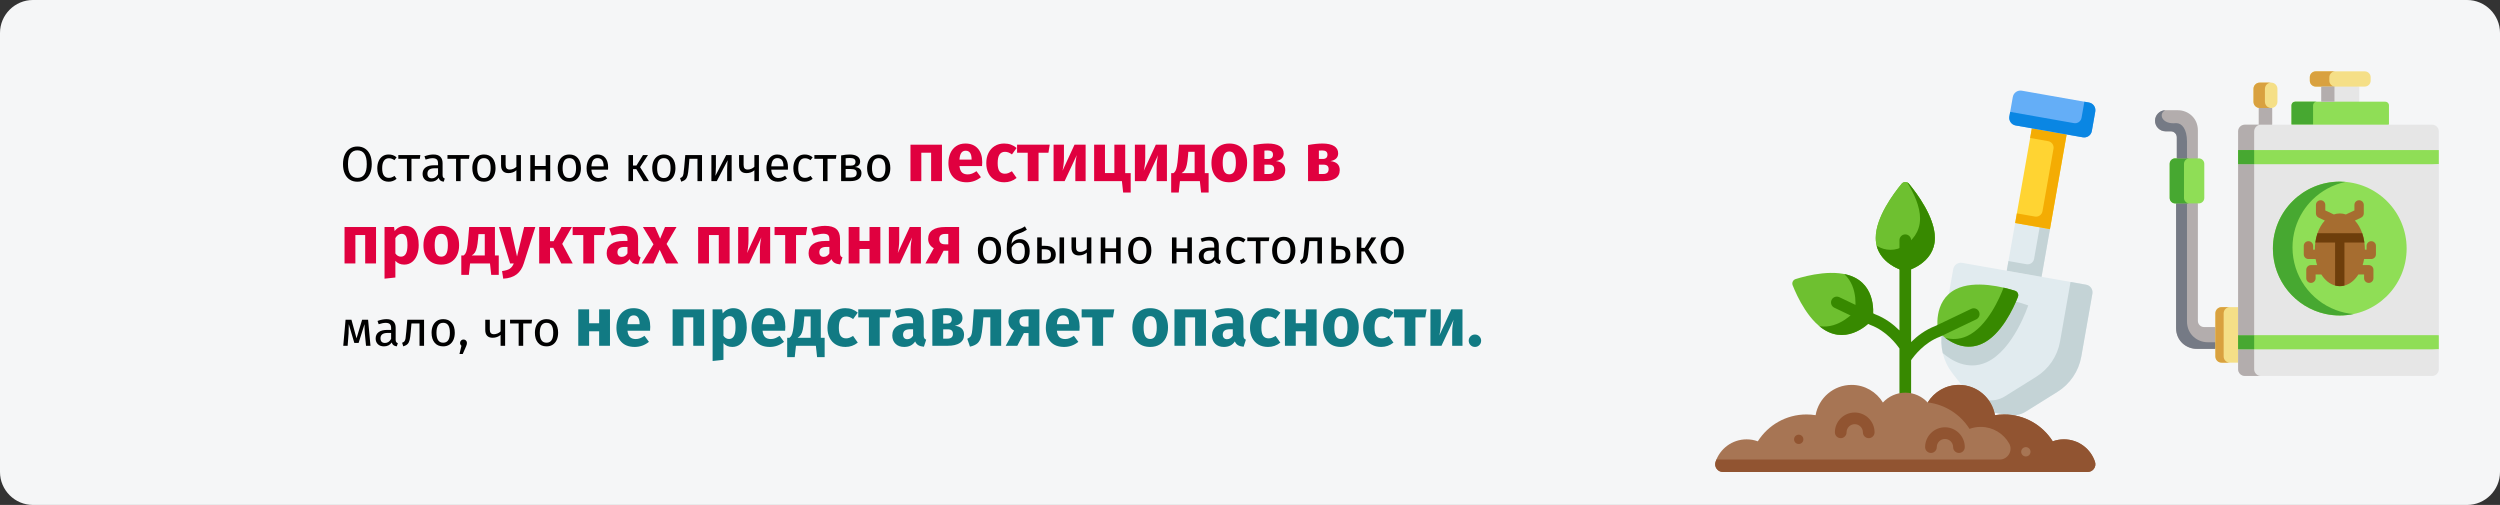 <?xml version="1.0" encoding="UTF-8"?>
<svg xmlns="http://www.w3.org/2000/svg" xmlns:xlink="http://www.w3.org/1999/xlink" width="911px" height="184px" viewBox="0 0 911 184" version="1.1">
  <rect x="0" y="0" width="911" height="184" fill="#333333" stroke="none"/>
  <title>Group 34@2x</title>
  <g id="Page-1" stroke="none" stroke-width="1" fill="none" fill-rule="evenodd">
    <g id="vorlage" transform="translate(0, -13946)">
      <g id="Group-34" transform="translate(0, 13946)">
        <g id="schadstoffe-lebensmittel-gesundheitsrisiken-copy-3" fill-rule="nonzero">
          <path d="M12,0 L899,0 C905.6,0 911,5.4 911,12 L911,172 C911,178.6 905.6,184 899,184 L12,184 C5.4,184 0,178.6 0,172 L0,12 C0,5.4 5.4,0 12,0 Z" id="path-1" fill="#F5F6F7"></path>
          <g id="img" transform="translate(625, 26)">
            <g id="pesticide" transform="translate(160.294, 0)">
              <g id="Group">
                <path d="M7.674,48.118 L7.674,93.521 C7.674,98.311 11.489,101.122 15.188,101.122 L21.991,101.122 L23.809,97.473 L21.991,93.179 L17.868,93.179 C16.631,93.179 15.613,92.167 15.613,90.929 L15.613,48.118 L11.431,44.023 L7.674,48.118 Z" id="Path" fill="#B3ADAD"></path>
                <path d="M7.932,24.03 L7.932,31.715 L11.257,36.551 L15.613,31.715 L15.613,21.521 C15.613,16.886 11.927,14.165 8.344,14.165 L3.841,14.165 C1.727,14.165 0,15.893 0,18.008 C0,20.122 1.727,21.851 3.841,21.851 L5.76,21.851 C6.953,21.851 7.932,22.831 7.932,24.03 Z" id="Path" fill="#B3ADAD"></path>
                <path d="M5.342,33.701 L5.342,46.132 C5.342,47.228 6.231,48.118 7.326,48.118 L15.967,48.118 C17.056,48.118 17.952,47.228 17.952,46.132 L17.952,33.701 C17.952,32.612 17.056,31.715 15.967,31.715 L7.326,31.715 C6.231,31.715 5.342,32.612 5.342,33.701 Z" id="Path" fill="#8FDE56"></path>
                <path d="M7.674,48.118 L7.674,93.521 C7.674,98.311 11.489,101.122 15.188,101.122 L21.991,101.122 L23.196,98.711 L19.157,98.711 C15.458,98.711 11.644,95.894 11.644,91.103 L11.644,48.118 L7.674,48.118 Z" id="Path" fill="#757A85"></path>
                <path d="M5.342,33.701 L5.342,46.132 C5.342,47.228 6.231,48.118 7.326,48.118 L12.533,48.118 C11.592,48.118 10.799,47.454 10.599,46.564 C10.567,46.428 10.554,46.28 10.554,46.132 L10.554,33.701 C10.554,33.592 10.561,33.482 10.581,33.379 C10.735,32.437 11.553,31.715 12.533,31.715 L7.326,31.715 C6.231,31.715 5.342,32.612 5.342,33.701 Z" id="Path" fill="#47A831"></path>
                <path d="M0,18.008 C0,20.122 1.727,21.851 3.841,21.851 L5.76,21.851 C6.953,21.851 7.932,22.831 7.932,24.03 L7.932,31.715 L11.644,31.715 L11.644,25.609 C11.644,20.961 9.769,18.839 7.674,18.871 C2.359,19.433 1.115,15.306 3.808,14.165 C1.707,14.185 0,15.906 0,18.008 Z" id="Path" fill="#757A85"></path>
                <polygon id="Path" fill="#B3ADAD" points="37.779 13.359 37.779 19.433 40.459 21.69 42.701 19.433 42.701 13.359 42.327 13.359 40.427 12.16 38.152 13.359"></polygon>
                <path d="M21.991,88.169 L21.991,103.895 C21.991,105.133 23.003,106.145 24.241,106.145 L30.272,106.145 L34.324,96.132 L30.272,85.919 L24.241,85.919 C23.003,85.919 21.991,86.931 21.991,88.169 L21.991,88.169 Z" id="Path" fill="#F5DF87"></path>
                <path d="M21.991,88.169 L21.991,103.895 C21.991,105.133 23.003,106.145 24.241,106.145 L27.256,106.145 C26.019,106.145 25.007,105.133 25.007,103.895 L25.007,88.169 C25.007,86.931 26.019,85.919 27.256,85.919 L24.241,85.919 C23.003,85.919 21.991,86.931 21.991,88.169 L21.991,88.169 Z" id="Path" fill="#D9A13F"></path>
                <polygon id="Path" fill="#E6E6E6" points="60.569 5.551 60.569 11.051 67.619 13.243 74.41 11.051 74.41 5.551 67.625 3.997"></polygon>
                <path d="M49.738,12.379 L49.738,19.433 L65.344,23.849 L85.248,19.433 L85.248,12.379 C85.248,11.644 84.648,11.051 83.914,11.051 L51.065,11.051 C50.33,11.051 49.738,11.644 49.738,12.379 L49.738,12.379 Z" id="Path" fill="#8FDE56"></path>
                <path d="M49.731,12.379 L49.731,19.433 L57.592,19.433 L57.592,12.379 C57.592,11.644 58.191,11.051 58.92,11.051 L51.065,11.051 C50.33,11.051 49.731,11.644 49.731,12.379 Z" id="Path" fill="#47A831"></path>
                <polygon id="Path" fill="#8FDE56" points="30.272 96.132 30.272 101.29 68.005 104.869 103.412 101.29 103.412 96.132 68.005 92.006"></polygon>
                <path d="M30.272,101.29 L30.272,108.55 C30.272,109.897 31.38,111 32.727,111 L100.957,111 C102.31,111 103.412,109.897 103.412,108.55 L103.412,101.29 L30.272,101.29 Z" id="Path" fill="#E6E6E6"></path>
                <path d="M30.272,21.89 L30.272,28.678 L68.005,31.199 L103.412,28.678 L103.412,21.89 C103.412,20.536 102.31,19.433 100.957,19.433 L32.726,19.433 C31.38,19.433 30.272,20.536 30.272,21.89 Z" id="Path" fill="#E6E6E6"></path>
                <polygon id="Path" fill="#8FDE56" points="30.272 28.678 30.272 33.836 67.979 37.956 103.412 33.836 103.412 28.678"></polygon>
                <polygon id="Path" fill="#E6E6E6" points="30.272 33.836 103.412 33.836 103.412 96.132 30.272 96.132"></polygon>
                <path d="M30.272,21.89 L30.272,28.678 L36.122,28.678 L36.122,21.89 C36.122,20.536 37.224,19.433 38.571,19.433 L32.727,19.433 C31.38,19.433 30.272,20.536 30.272,21.89 Z" id="Path" fill="#B3ADAD"></path>
                <path d="M30.272,101.29 L30.272,108.55 C30.272,109.897 31.38,111 32.727,111 L38.571,111 C37.224,111 36.122,109.897 36.122,108.55 L36.122,101.29 L30.272,101.29 Z" id="Path" fill="#B3ADAD"></path>
                <polygon id="Path" fill="#47A831" points="30.272 96.132 36.122 96.132 36.122 101.29 30.272 101.29"></polygon>
                <polygon id="Path" fill="#B3ADAD" points="30.272 33.836 30.272 96.132 36.122 96.132 36.122 33.836"></polygon>
                <polygon id="Path" fill="#47A831" points="30.272 28.678 30.272 33.836 36.122 33.836 36.122 28.678"></polygon>
                <path d="M50.188,47.241 C45.723,51.657 42.953,57.795 42.953,64.578 C42.953,78.04 53.861,88.956 67.322,88.956 C73.92,88.956 79.913,86.332 84.301,82.064 C88.856,77.634 91.685,71.438 91.685,64.578 C91.685,51.109 80.776,40.194 67.322,40.194 C60.64,40.194 54.59,42.883 50.188,47.241 Z" id="Path" fill="#8FDE56"></path>
                <path d="M50.188,47.241 C45.723,51.657 42.953,57.795 42.953,64.578 C42.953,76.248 51.149,86.003 62.096,88.395 C63.778,88.762 65.524,88.956 67.322,88.956 C69.043,88.956 70.724,88.775 72.342,88.44 C70.074,88.241 67.889,87.738 65.84,86.958 C56.639,83.475 50.092,74.578 50.092,64.146 C50.092,59.324 51.497,54.823 53.913,51.039 C54.893,49.504 56.039,48.086 57.328,46.809 C60.596,43.579 64.771,41.264 69.436,40.29 C68.74,40.226 68.031,40.194 67.322,40.194 C60.64,40.194 54.59,42.883 50.188,47.241 L50.188,47.241 Z" id="Path" fill="#47A831"></path>
                <path d="M56.4,2.154 L56.4,3.398 C56.4,4.577 57.366,5.551 58.552,5.551 L76.427,5.551 C77.612,5.551 78.579,4.577 78.579,3.398 L78.579,2.154 C78.579,0.967 77.612,0 76.427,0 L58.552,0 C57.366,0 56.4,0.967 56.4,2.154 L56.4,2.154 Z" id="Path" fill="#F5DF87"></path>
                <path d="M56.4,2.154 L56.4,3.398 C56.4,4.577 57.366,5.551 58.552,5.551 L65.666,5.551 C65.801,5.551 65.402,5.538 65.28,5.513 C64.28,5.326 63.52,4.449 63.52,3.398 L63.52,2.154 C63.52,0.967 64.487,0 65.666,0 L58.552,0 C57.366,0 56.4,0.967 56.4,2.154 L56.4,2.154 Z" id="Path" fill="#D9A13F"></path>
                <polygon id="Path" fill="#B3ADAD" points="60.569 5.551 65.389 5.551 65.389 11.051 60.569 11.051"></polygon>
                <path d="M35.877,6.377 L35.877,11.083 C35.877,12.335 36.895,13.359 38.152,13.359 L42.328,13.359 C43.578,13.359 44.603,12.334 44.603,11.083 L44.603,6.377 C44.603,5.126 43.578,4.101 42.328,4.101 L38.152,4.101 C36.895,4.101 35.877,5.126 35.877,6.377 Z" id="Path" fill="#F5DF87"></path>
                <path d="M35.877,6.377 L35.877,11.083 C35.877,12.335 36.902,13.359 38.152,13.359 L42.328,13.359 C41.838,13.359 41.393,13.204 41.019,12.947 C40.433,12.534 40.046,11.85 40.046,11.083 L40.046,6.377 C40.046,5.126 41.071,4.101 42.328,4.101 L38.152,4.101 C36.902,4.101 35.877,5.126 35.877,6.377 Z" id="Path" fill="#D9A13F"></path>
              </g>
              <path d="M80.497,63.591 L80.497,66.68 C80.497,67.621 79.734,68.387 78.79,68.387 L76.185,68.387 C76.05,69.154 75.87,69.891 75.651,70.598 L77.882,70.598 C78.825,70.598 79.588,71.361 79.588,72.302 L79.588,75.391 C79.588,76.332 78.825,77.095 77.882,77.095 C76.941,77.095 76.178,76.332 76.178,75.391 L76.178,74.008 L74.107,74.008 C72.802,76.087 71.036,77.54 69.022,78.062 C69.013,78.064 69.004,78.066 68.996,78.069 C68.462,78.205 67.912,78.276 67.348,78.276 C66.765,78.276 66.194,78.201 65.646,78.055 C65.635,78.054 65.627,78.051 65.616,78.047 C63.627,77.512 61.884,76.065 60.592,74.008 L58.518,74.008 L58.518,75.391 C58.518,76.332 57.754,77.095 56.812,77.095 C55.871,77.095 55.108,76.332 55.108,75.391 L55.108,72.302 C55.108,71.361 55.871,70.598 56.812,70.598 L59.051,70.598 C58.83,69.891 58.65,69.154 58.518,68.387 L55.903,68.387 C54.962,68.387 54.199,67.621 54.199,66.68 L54.199,63.591 C54.199,62.65 54.962,61.887 55.903,61.887 C56.844,61.887 57.61,62.65 57.61,63.591 L57.61,64.974 L58.234,64.974 C58.236,64.085 58.295,63.218 58.407,62.383 C58.567,61.176 58.838,60.029 59.205,58.971 C59.836,57.143 60.751,55.574 61.869,54.369 L59.611,53.304 C59.014,53.022 58.633,52.419 58.633,51.76 L58.633,48.673 C58.633,47.73 59.396,46.967 60.336,46.967 C61.277,46.967 62.041,47.73 62.041,48.673 L62.041,50.679 L65.154,52.148 C65.856,51.906 66.589,51.777 67.348,51.777 C68.106,51.777 68.844,51.908 69.544,52.151 L72.659,50.679 L72.659,48.673 C72.659,47.73 73.423,46.967 74.366,46.967 C75.306,46.967 76.069,47.73 76.069,48.673 L76.069,51.76 C76.069,52.419 75.688,53.022 75.092,53.304 L72.831,54.37 C73.95,55.574 74.862,57.143 75.495,58.971 C75.862,60.029 76.133,61.176 76.296,62.383 C76.408,63.218 76.467,64.085 76.468,64.974 L77.087,64.974 L77.087,63.591 C77.087,62.65 77.85,61.887 78.79,61.887 C79.734,61.887 80.497,62.65 80.497,63.591 L80.497,63.591 Z" id="Path" fill="#A66D30"></path>
              <path d="M76.296,62.383 L69.024,62.383 L69.024,77.999 C69.024,78.021 69.024,78.043 69.022,78.062 C69.013,78.064 69.004,78.066 68.996,78.069 C68.462,78.205 67.912,78.276 67.348,78.276 C66.765,78.276 66.194,78.201 65.646,78.055 C65.635,78.054 65.627,78.051 65.616,78.047 C65.613,78.034 65.613,78.019 65.613,78.005 L65.613,62.383 L58.407,62.383 C58.567,61.176 58.838,60.029 59.205,58.971 L75.495,58.971 C75.862,60.029 76.133,61.176 76.296,62.383 Z" id="Path" fill="#6E3E0B"></path>
            </g>
            <g id="activity-gardening-plant-shovel" transform="translate(0, 7)">
              <path d="M103.616,117.71 L106.587,118.233 C108.906,118.642 111.296,118.177 113.294,116.93 L124.748,109.776 C129.334,106.912 132.489,102.236 133.427,96.911 L137.463,74.026 C137.735,72.484 136.705,71.014 135.164,70.743 L90.036,62.785 C88.494,62.514 87.024,63.542 86.752,65.084 L82.716,87.97 C81.778,93.294 83.142,98.767 86.472,103.027 L94.79,113.667 C96.24,115.523 98.326,116.776 100.647,117.186 L103.616,117.71 Z" id="Path" fill="#E1EBEF"></path>
              <path d="M98.866,99.021 C108.702,94.605 114.078,78.298 114.078,78.298 C114.078,78.298 98.03,72.192 88.401,77.045 C86.503,78.002 85.077,79.253 84.009,80.641 L82.716,87.97 C82.261,90.553 82.352,93.168 82.942,95.665 C85.805,98.154 91.888,102.153 98.866,99.021 L98.866,99.021 Z" id="Path" fill="#C4D3D6"></path>
              <path d="M129.503,69.744 L125.68,91.431 C124.74,96.754 121.586,101.43 117.001,104.295 L105.545,111.449 C103.547,112.697 101.158,113.16 98.838,112.752 L95.868,112.228 C95.868,112.228 93.924,111.885 93.311,111.777 L94.789,113.667 C96.24,115.523 98.326,116.776 100.646,117.186 L106.587,118.234 C108.906,118.642 111.295,118.178 113.293,116.93 L124.748,109.776 C129.334,106.912 132.489,102.236 133.427,96.911 L137.463,74.026 C137.734,72.484 136.705,71.014 135.164,70.743 L129.503,69.744 Z" id="Path" fill="#C4D3D6"></path>
              <polygon id="Path" fill="#E1EBEF" points="115.663 49.39 109.324 48.272 106.261 65.646 118.938 67.882 122.002 50.508"></polygon>
              <path d="M118.246,49.846 L116.217,61.349 C115.989,62.646 114.751,63.511 113.455,63.283 L109.464,62.579 L106.881,62.124 L106.261,65.646 L118.938,67.882 L122.002,50.509 L118.246,49.846 Z" id="Path" fill="#C4D3D6"></path>
              <polygon id="Path" fill="#FFD432" points="121.748 14.879 115.409 13.761 109.324 48.272 115.663 49.39 122.002 50.508 128.087 15.996"></polygon>
              <path d="M115.409,13.761 L114.788,17.283 L121.362,18.442 C122.658,18.67 123.525,19.907 123.296,21.203 L119.281,43.976 C119.052,45.273 117.815,46.139 116.518,45.911 L109.945,44.751 L109.324,48.272 L122.002,50.508 L128.087,15.996 L115.409,13.761 Z" id="Path" fill="#F4AC03"></path>
              <path d="M137.891,11.189 L138.517,7.642 C138.788,6.1 137.76,4.63 136.218,4.359 L111.749,0.043 C110.208,-0.228 108.738,0.801 108.466,2.343 L107.84,5.89 L107.215,9.437 C106.943,10.979 107.973,12.449 109.515,12.721 L133.982,17.036 C135.524,17.307 136.994,16.278 137.266,14.736 L137.891,11.189 Z" id="Path" fill="#64AEF7"></path>
              <path d="M134.548,4.064 L133.513,9.932 C133.285,11.229 132.048,12.095 130.752,11.867 L107.509,7.768 L107.214,9.437 C106.943,10.979 107.973,12.449 109.514,12.721 L133.982,17.036 C135.524,17.307 136.994,16.278 137.265,14.736 L138.517,7.641 C138.788,6.1 137.76,4.629 136.218,4.358 L134.548,4.064 Z" id="Path" fill="#0A86E3"></path>
              <path d="M57.38,83.443 C57.38,83.443 50.167,91.97 41.389,88.03 C34.329,84.86 29.808,74.923 28.239,70.944 C27.876,70.026 28.367,68.995 29.308,68.697 C33.388,67.408 43.951,64.655 50.861,68.137 C59.452,72.468 57.38,83.443 57.38,83.443 L57.38,83.443 Z" id="Path" fill="#6EC030"></path>
              <path d="M50.861,68.138 C49.673,67.539 48.378,67.126 47.025,66.856 C52.531,71.844 50.926,80.372 50.926,80.372 C50.926,80.372 45.324,86.991 37.988,85.869 C39.046,86.745 40.18,87.487 41.39,88.03 C50.167,91.97 57.381,83.443 57.381,83.443 C57.381,83.443 59.452,72.468 50.861,68.138 Z" id="Path" fill="#378900"></path>
              <path d="M81.189,87.695 C81.189,87.695 88.403,96.221 97.18,92.281 C104.24,89.112 108.762,79.175 110.331,75.196 C110.693,74.277 110.203,73.247 109.261,72.949 C105.183,71.659 94.619,68.906 87.709,72.389 C79.117,76.72 81.189,87.695 81.189,87.695 L81.189,87.695 Z" id="Path" fill="#6EC030"></path>
              <path d="M105.109,71.819 C103.791,75.298 99.172,86.153 91.731,89.493 C88.857,90.783 86.151,90.736 83.811,90.09 C86.678,92.264 91.615,94.78 97.18,92.281 C104.24,89.112 108.761,79.175 110.33,75.196 C110.693,74.276 110.202,73.247 109.26,72.949 C108.234,72.624 106.796,72.207 105.109,71.819 L105.109,71.819 Z" id="Path" fill="#378900"></path>
              <path d="M69.285,65.874 C69.285,65.874 80.055,63.308 80.055,53.687 C80.055,46.175 73.46,37.402 70.592,33.943 C69.913,33.124 68.656,33.124 67.977,33.943 C65.109,37.402 58.515,46.174 58.515,53.687 C58.515,63.308 69.285,65.874 69.285,65.874 L69.285,65.874 Z" id="Path" fill="#6EC030"></path>
              <path d="M69.285,65.874 C69.285,65.874 80.055,63.308 80.055,53.687 C80.055,46.175 73.46,37.402 70.592,33.943 C69.913,33.124 68.656,33.124 67.977,33.943 C65.109,37.402 58.515,46.174 58.515,53.687 C58.515,63.308 69.285,65.874 69.285,65.874 L69.285,65.874 Z" id="Path" fill="#6EC030"></path>
              <path d="M80.055,53.687 C80.055,46.174 73.46,37.402 70.592,33.942 C70.421,33.737 70.214,33.583 69.989,33.482 C72.428,37.415 74.67,42.221 74.67,46.601 C74.67,51.683 71.665,54.796 68.829,56.603 C65.82,58.521 61.945,58.506 58.941,56.582 C58.915,56.565 58.889,56.549 58.864,56.532 L58.864,56.533 C60.355,62.45 66.29,64.916 68.473,65.635 C68.477,65.636 68.481,65.638 68.485,65.639 C68.561,65.664 68.632,65.686 68.698,65.707 C68.709,65.711 68.721,65.714 68.733,65.717 C68.792,65.736 68.847,65.753 68.898,65.768 C68.912,65.772 68.924,65.777 68.937,65.78 C68.982,65.793 69.024,65.805 69.061,65.816 C69.075,65.819 69.088,65.823 69.102,65.826 C69.131,65.835 69.161,65.843 69.183,65.849 C69.198,65.853 69.209,65.856 69.22,65.858 C69.234,65.861 69.25,65.867 69.259,65.869 C69.273,65.872 69.285,65.875 69.285,65.875 C69.285,65.875 80.055,63.308 80.055,53.687 Z" id="Path" fill="#378900"></path>
              <path d="M96.145,80.546 C95.638,79.488 94.37,79.039 93.31,79.545 L80.291,85.768 C76.527,87.194 73.547,89.522 71.41,91.651 L71.41,54.538 C71.41,53.364 70.459,52.411 69.285,52.411 C68.111,52.411 67.159,53.364 67.159,54.538 L67.159,87.4 C65.022,85.27 62.043,82.943 58.279,81.516 L45.26,75.293 C44.2,74.788 42.931,75.236 42.425,76.296 C41.919,77.354 42.367,78.623 43.426,79.129 L56.388,85.325 C56.47,85.368 56.554,85.408 56.643,85.441 C62.405,87.572 66.113,92.474 67.159,94 L67.159,110.09 C67.159,111.264 68.111,112.215 69.285,112.215 C70.459,112.215 71.41,111.264 71.41,110.09 L71.41,98.252 C72.457,96.726 76.165,91.823 81.926,89.693 C82.015,89.66 82.1,89.62 82.182,89.577 L95.144,83.382 C96.202,82.875 96.651,81.605 96.145,80.546 L96.145,80.546 Z" id="Path" fill="#378900"></path>
              <path d="M115.201,139 L135.722,139 C137.633,139 139.02,137.141 138.43,135.323 C136.881,130.548 132.397,127.096 127.105,127.096 C125.67,127.096 124.295,127.35 123.02,127.815 C119.305,121.935 112.751,118.026 105.28,118.026 C104.152,118.026 103.044,118.118 101.963,118.29 C100.878,112.022 95.419,107.255 88.841,107.255 C84.008,107.255 79.775,109.83 77.44,113.683 C75.42,111.475 72.514,110.09 69.285,110.09 C66.055,110.09 63.15,111.475 61.129,113.683 C58.794,109.83 54.561,107.255 49.728,107.255 C43.15,107.255 37.691,112.022 36.606,118.29 C35.526,118.118 34.417,118.026 33.289,118.026 C25.818,118.026 19.265,121.935 15.549,127.815 C14.276,127.35 12.899,127.096 11.464,127.096 C6.173,127.096 1.688,130.548 0.139,135.323 C-0.45,137.141 0.937,139 2.847,139 L115.201,139 Z" id="Path" fill="#A77554"></path>
              <g id="Group" transform="translate(0, 107.255)" fill="#915431">
                <path d="M127.105,19.841 C125.67,19.841 124.295,20.095 123.02,20.56 C119.305,14.679 112.751,10.77 105.281,10.77 C104.152,10.77 103.045,10.863 101.964,11.034 C100.878,4.768 95.419,0 88.841,0 C84.025,0 79.807,2.558 77.468,6.387 C83.879,7.154 89.401,10.814 92.693,16.025 C93.967,15.559 95.343,15.305 96.778,15.305 C101.222,15.305 105.096,17.74 107.141,21.348 C108.625,23.965 106.663,27.209 103.654,27.209 L0.457,27.209 C0.339,27.495 0.232,27.788 0.135,28.085 C-0.45,29.896 0.944,31.745 2.848,31.745 L135.722,31.745 C137.633,31.745 139.02,29.884 138.43,28.068 C136.881,23.293 132.397,19.841 127.105,19.841 Z" id="Path"></path>
                <path d="M55.963,19.415 C54.789,19.415 53.838,18.464 53.838,17.29 C53.838,15.649 52.503,14.313 50.861,14.313 C49.221,14.313 47.886,15.649 47.886,17.29 C47.886,18.464 46.934,19.415 45.76,19.415 C44.585,19.415 43.634,18.464 43.634,17.29 C43.634,13.305 46.877,10.062 50.861,10.062 C54.847,10.062 58.09,13.305 58.09,17.29 C58.09,18.464 57.137,19.415 55.963,19.415 Z" id="Path"></path>
                <path d="M88.841,24.801 C87.668,24.801 86.716,23.849 86.716,22.675 C86.716,21.034 85.381,19.699 83.739,19.699 C82.099,19.699 80.764,21.034 80.764,22.675 C80.764,23.849 79.812,24.801 78.639,24.801 C77.464,24.801 76.512,23.849 76.512,22.675 C76.512,18.69 79.754,15.447 83.739,15.447 C87.725,15.447 90.968,18.69 90.968,22.675 C90.968,23.849 90.015,24.801 88.841,24.801 L88.841,24.801 Z" id="Path"></path>
              </g>
              <path d="M114.918,131.631 C114.918,132.57 114.156,133.332 113.217,133.332 C112.277,133.332 111.516,132.57 111.516,131.631 C111.516,130.692 112.277,129.931 113.217,129.931 C114.156,129.931 114.918,130.692 114.918,131.631 Z" id="Path" fill="#A77554"></path>
              <path d="M32.155,127.096 C32.155,128.036 31.394,128.797 30.454,128.797 C29.516,128.797 28.754,128.036 28.754,127.096 C28.754,126.156 29.516,125.395 30.454,125.395 C31.394,125.395 32.155,126.156 32.155,127.096 Z" id="Path" fill="#915431"></path>
            </g>
          </g>
        </g>
        <g id="Остаточное-количеств" transform="translate(124.99, 52.3)" fill-rule="nonzero">
          <path d="M5.238,1.082 C6.282,1.082 7.197,1.331 7.983,1.829 C8.769,2.327 9.381,3.056 9.819,4.016 C10.257,4.976 10.476,6.14 10.476,7.508 C10.476,8.852 10.257,10.004 9.819,10.964 C9.381,11.924 8.769,12.656 7.983,13.16 C7.197,13.664 6.282,13.916 5.238,13.916 C4.194,13.916 3.279,13.67 2.493,13.178 C1.707,12.686 1.095,11.96 0.657,11 C0.219,10.04 0,8.882 0,7.526 C0,6.194 0.219,5.042 0.657,4.07 C1.095,3.098 1.71,2.357 2.502,1.847 C3.294,1.337 4.206,1.082 5.238,1.082 Z M5.238,2.486 C4.158,2.486 3.318,2.894 2.718,3.71 C2.118,4.526 1.818,5.798 1.818,7.526 C1.818,9.242 2.121,10.502 2.727,11.306 C3.333,12.11 4.17,12.512 5.238,12.512 C7.518,12.512 8.658,10.844 8.658,7.508 C8.658,4.16 7.518,2.486 5.238,2.486 Z" id="Shape" fill="#000000"></path>
          <path d="M16.632,3.998 C17.196,3.998 17.712,4.079 18.18,4.241 C18.648,4.403 19.098,4.664 19.53,5.024 L18.738,6.068 C18.402,5.828 18.075,5.651 17.757,5.537 C17.439,5.423 17.088,5.366 16.704,5.366 C15.936,5.366 15.339,5.672 14.913,6.284 C14.487,6.896 14.274,7.802 14.274,9.002 C14.274,10.202 14.484,11.087 14.904,11.657 C15.324,12.227 15.924,12.512 16.704,12.512 C17.076,12.512 17.418,12.455 17.73,12.341 C18.042,12.227 18.39,12.044 18.774,11.792 L19.53,12.872 C18.666,13.568 17.7,13.916 16.632,13.916 C15.348,13.916 14.337,13.484 13.599,12.62 C12.861,11.756 12.492,10.562 12.492,9.038 C12.492,8.03 12.66,7.148 12.996,6.392 C13.332,5.636 13.809,5.048 14.427,4.628 C15.045,4.208 15.78,3.998 16.632,3.998 Z" id="Path" fill="#000000"></path>
          <polygon id="Path" fill="#000000" points="28.188 4.214 27.99 5.564 24.948 5.564 24.948 13.7 23.292 13.7 23.292 5.564 20.16 5.564 20.16 4.214"></polygon>
          <path d="M36.288,11.486 C36.288,11.87 36.354,12.155 36.486,12.341 C36.618,12.527 36.816,12.668 37.08,12.764 L36.702,13.916 C36.21,13.856 35.814,13.718 35.514,13.502 C35.214,13.286 34.992,12.95 34.848,12.494 C34.212,13.442 33.27,13.916 32.022,13.916 C31.086,13.916 30.348,13.652 29.808,13.124 C29.268,12.596 28.998,11.906 28.998,11.054 C28.998,10.046 29.361,9.272 30.087,8.732 C30.813,8.192 31.842,7.922 33.174,7.922 L34.632,7.922 L34.632,7.22 C34.632,6.548 34.47,6.068 34.146,5.78 C33.822,5.492 33.324,5.348 32.652,5.348 C31.956,5.348 31.104,5.516 30.096,5.852 L29.682,4.646 C30.858,4.214 31.95,3.998 32.958,3.998 C34.074,3.998 34.908,4.271 35.46,4.817 C36.012,5.363 36.288,6.14 36.288,7.148 L36.288,11.486 Z M32.4,12.674 C33.348,12.674 34.092,12.182 34.632,11.198 L34.632,9.02 L33.39,9.02 C31.638,9.02 30.762,9.668 30.762,10.964 C30.762,11.528 30.9,11.954 31.176,12.242 C31.452,12.53 31.86,12.674 32.4,12.674 Z" id="Shape" fill="#000000"></path>
          <polygon id="Path" fill="#000000" points="46.098 4.214 45.9 5.564 42.858 5.564 42.858 13.7 41.202 13.7 41.202 5.564 38.07 5.564 38.07 4.214"></polygon>
          <path d="M51.372,3.998 C52.704,3.998 53.739,4.442 54.477,5.33 C55.215,6.218 55.584,7.424 55.584,8.948 C55.584,9.932 55.416,10.799 55.08,11.549 C54.744,12.299 54.258,12.881 53.622,13.295 C52.986,13.709 52.23,13.916 51.354,13.916 C50.022,13.916 48.984,13.472 48.24,12.584 C47.496,11.696 47.124,10.49 47.124,8.966 C47.124,7.982 47.292,7.115 47.628,6.365 C47.964,5.615 48.45,5.033 49.086,4.619 C49.722,4.205 50.484,3.998 51.372,3.998 Z M51.372,5.33 C49.728,5.33 48.906,6.542 48.906,8.966 C48.906,11.378 49.722,12.584 51.354,12.584 C52.986,12.584 53.802,11.372 53.802,8.948 C53.802,6.536 52.992,5.33 51.372,5.33 Z" id="Shape" fill="#000000"></path>
          <path d="M64.836,4.214 L64.836,13.7 L63.18,13.7 L63.18,9.74 C62.832,10.064 62.403,10.319 61.893,10.505 C61.383,10.691 60.858,10.784 60.318,10.784 C59.418,10.784 58.74,10.541 58.284,10.055 C57.828,9.569 57.6,8.876 57.6,7.976 L57.6,4.214 L59.256,4.214 L59.256,7.778 C59.256,8.378 59.379,8.813 59.625,9.083 C59.871,9.353 60.252,9.488 60.768,9.488 C61.188,9.488 61.629,9.392 62.091,9.2 C62.553,9.008 62.916,8.762 63.18,8.462 L63.18,4.214 L64.836,4.214 Z" id="Path" fill="#000000"></path>
          <polygon id="Path" fill="#000000" points="73.854 13.7 73.854 9.524 69.912 9.524 69.912 13.7 68.256 13.7 68.256 4.214 69.912 4.214 69.912 8.192 73.854 8.192 73.854 4.214 75.51 4.214 75.51 13.7"></polygon>
          <path d="M82.494,3.998 C83.826,3.998 84.861,4.442 85.599,5.33 C86.337,6.218 86.706,7.424 86.706,8.948 C86.706,9.932 86.538,10.799 86.202,11.549 C85.866,12.299 85.38,12.881 84.744,13.295 C84.108,13.709 83.352,13.916 82.476,13.916 C81.144,13.916 80.106,13.472 79.362,12.584 C78.618,11.696 78.246,10.49 78.246,8.966 C78.246,7.982 78.414,7.115 78.75,6.365 C79.086,5.615 79.572,5.033 80.208,4.619 C80.844,4.205 81.606,3.998 82.494,3.998 Z M82.494,5.33 C80.85,5.33 80.028,6.542 80.028,8.966 C80.028,11.378 80.844,12.584 82.476,12.584 C84.108,12.584 84.924,11.372 84.924,8.948 C84.924,6.536 84.114,5.33 82.494,5.33 Z" id="Shape" fill="#000000"></path>
          <path d="M96.606,8.678 C96.606,8.954 96.594,9.236 96.57,9.524 L90.522,9.524 C90.594,10.568 90.858,11.336 91.314,11.828 C91.77,12.32 92.358,12.566 93.078,12.566 C93.534,12.566 93.954,12.5 94.338,12.368 C94.722,12.236 95.124,12.026 95.544,11.738 L96.264,12.728 C95.256,13.52 94.152,13.916 92.952,13.916 C91.632,13.916 90.603,13.484 89.865,12.62 C89.127,11.756 88.758,10.568 88.758,9.056 C88.758,8.072 88.917,7.199 89.235,6.437 C89.553,5.675 90.009,5.078 90.603,4.646 C91.197,4.214 91.896,3.998 92.7,3.998 C93.96,3.998 94.926,4.412 95.598,5.24 C96.27,6.068 96.606,7.214 96.606,8.678 Z M94.968,8.192 C94.968,7.256 94.782,6.542 94.41,6.05 C94.038,5.558 93.48,5.312 92.736,5.312 C91.38,5.312 90.642,6.308 90.522,8.3 L94.968,8.3 L94.968,8.192 Z" id="Shape" fill="#000000"></path>
          <polygon id="Path" fill="#000000" points="111.132 4.214 108.252 8.606 111.474 13.7 109.512 13.7 106.884 9.326 105.678 9.326 105.678 13.7 104.022 13.7 104.022 4.214 105.678 4.214 105.678 8.03 106.92 8.03 109.314 4.214"></polygon>
          <path d="M116.928,3.998 C118.26,3.998 119.295,4.442 120.033,5.33 C120.771,6.218 121.14,7.424 121.14,8.948 C121.14,9.932 120.972,10.799 120.636,11.549 C120.3,12.299 119.814,12.881 119.178,13.295 C118.542,13.709 117.786,13.916 116.91,13.916 C115.578,13.916 114.54,13.472 113.796,12.584 C113.052,11.696 112.68,10.49 112.68,8.966 C112.68,7.982 112.848,7.115 113.184,6.365 C113.52,5.615 114.006,5.033 114.642,4.619 C115.278,4.205 116.04,3.998 116.928,3.998 Z M116.928,5.33 C115.284,5.33 114.462,6.542 114.462,8.966 C114.462,11.378 115.278,12.584 116.91,12.584 C118.542,12.584 119.358,11.372 119.358,8.948 C119.358,6.536 118.548,5.33 116.928,5.33 Z" id="Shape" fill="#000000"></path>
          <path d="M130.824,4.214 L130.824,13.7 L129.168,13.7 L129.168,5.564 L126.234,5.564 L125.964,8.732 C125.856,10.016 125.721,10.976 125.559,11.612 C125.397,12.248 125.145,12.737 124.803,13.079 C124.461,13.421 123.942,13.7 123.246,13.916 L122.832,12.602 C123.24,12.458 123.528,12.272 123.696,12.044 C123.864,11.816 123.99,11.468 124.074,11 C124.158,10.532 124.248,9.716 124.344,8.552 L124.722,4.214 L130.824,4.214 Z" id="Path" fill="#000000"></path>
          <path d="M141.624,13.7 L139.986,13.7 L139.986,9.416 C139.986,8.696 140.01,8.012 140.058,7.364 C140.106,6.716 140.148,6.29 140.184,6.086 L136.206,13.7 L134.244,13.7 L134.244,4.214 L135.882,4.214 L135.882,8.498 C135.882,9.134 135.858,9.791 135.81,10.469 C135.762,11.147 135.726,11.582 135.702,11.774 L139.626,4.214 L141.624,4.214 L141.624,13.7 Z" id="Path" fill="#000000"></path>
          <path d="M151.56,4.214 L151.56,13.7 L149.904,13.7 L149.904,9.74 C149.556,10.064 149.127,10.319 148.617,10.505 C148.107,10.691 147.582,10.784 147.042,10.784 C146.142,10.784 145.464,10.541 145.008,10.055 C144.552,9.569 144.324,8.876 144.324,7.976 L144.324,4.214 L145.98,4.214 L145.98,7.778 C145.98,8.378 146.103,8.813 146.349,9.083 C146.595,9.353 146.976,9.488 147.492,9.488 C147.912,9.488 148.353,9.392 148.815,9.2 C149.277,9.008 149.64,8.762 149.904,8.462 L149.904,4.214 L151.56,4.214 Z" id="Path" fill="#000000"></path>
          <path d="M162.144,8.678 C162.144,8.954 162.132,9.236 162.108,9.524 L156.06,9.524 C156.132,10.568 156.396,11.336 156.852,11.828 C157.308,12.32 157.896,12.566 158.616,12.566 C159.072,12.566 159.492,12.5 159.876,12.368 C160.26,12.236 160.662,12.026 161.082,11.738 L161.802,12.728 C160.794,13.52 159.69,13.916 158.49,13.916 C157.17,13.916 156.141,13.484 155.403,12.62 C154.665,11.756 154.296,10.568 154.296,9.056 C154.296,8.072 154.455,7.199 154.773,6.437 C155.091,5.675 155.547,5.078 156.141,4.646 C156.735,4.214 157.434,3.998 158.238,3.998 C159.498,3.998 160.464,4.412 161.136,5.24 C161.808,6.068 162.144,7.214 162.144,8.678 Z M160.506,8.192 C160.506,7.256 160.32,6.542 159.948,6.05 C159.576,5.558 159.018,5.312 158.274,5.312 C156.918,5.312 156.18,6.308 156.06,8.3 L160.506,8.3 L160.506,8.192 Z" id="Shape" fill="#000000"></path>
          <path d="M168.246,3.998 C168.81,3.998 169.326,4.079 169.794,4.241 C170.262,4.403 170.712,4.664 171.144,5.024 L170.352,6.068 C170.016,5.828 169.689,5.651 169.371,5.537 C169.053,5.423 168.702,5.366 168.318,5.366 C167.55,5.366 166.953,5.672 166.527,6.284 C166.101,6.896 165.888,7.802 165.888,9.002 C165.888,10.202 166.098,11.087 166.518,11.657 C166.938,12.227 167.538,12.512 168.318,12.512 C168.69,12.512 169.032,12.455 169.344,12.341 C169.656,12.227 170.004,12.044 170.388,11.792 L171.144,12.872 C170.28,13.568 169.314,13.916 168.246,13.916 C166.962,13.916 165.951,13.484 165.213,12.62 C164.475,11.756 164.106,10.562 164.106,9.038 C164.106,8.03 164.274,7.148 164.61,6.392 C164.946,5.636 165.423,5.048 166.041,4.628 C166.659,4.208 167.394,3.998 168.246,3.998 Z" id="Path" fill="#000000"></path>
          <polygon id="Path" fill="#000000" points="179.802 4.214 179.604 5.564 176.562 5.564 176.562 13.7 174.906 13.7 174.906 5.564 171.774 5.564 171.774 4.214"></polygon>
          <path d="M186.516,8.552 C188.124,8.708 188.928,9.452 188.928,10.784 C188.928,11.78 188.565,12.515 187.839,12.989 C187.113,13.463 186.144,13.7 184.932,13.7 L181.512,13.7 L181.512,4.34 C182.628,4.112 183.666,3.998 184.626,3.998 C185.802,3.998 186.732,4.22 187.416,4.664 C188.1,5.108 188.442,5.744 188.442,6.572 C188.442,7.112 188.28,7.55 187.956,7.886 C187.632,8.222 187.152,8.444 186.516,8.552 Z M184.644,5.276 C184.14,5.276 183.648,5.312 183.168,5.384 L183.168,8.066 L184.95,8.066 C185.526,8.066 185.97,7.958 186.282,7.742 C186.594,7.526 186.75,7.16 186.75,6.644 C186.75,6.164 186.576,5.816 186.228,5.6 C185.88,5.384 185.352,5.276 184.644,5.276 Z M184.932,12.404 C185.64,12.404 186.192,12.284 186.588,12.044 C186.984,11.804 187.182,11.372 187.182,10.748 C187.182,10.232 187.014,9.86 186.678,9.632 C186.342,9.404 185.772,9.29 184.968,9.29 L183.168,9.29 L183.168,12.404 L184.932,12.404 Z" id="Shape" fill="#000000"></path>
          <path d="M195.228,3.998 C196.56,3.998 197.595,4.442 198.333,5.33 C199.071,6.218 199.44,7.424 199.44,8.948 C199.44,9.932 199.272,10.799 198.936,11.549 C198.6,12.299 198.114,12.881 197.478,13.295 C196.842,13.709 196.086,13.916 195.21,13.916 C193.878,13.916 192.84,13.472 192.096,12.584 C191.352,11.696 190.98,10.49 190.98,8.966 C190.98,7.982 191.148,7.115 191.484,6.365 C191.82,5.615 192.306,5.033 192.942,4.619 C193.578,4.205 194.34,3.998 195.228,3.998 Z M195.228,5.33 C193.584,5.33 192.762,6.542 192.762,8.966 C192.762,11.378 193.578,12.584 195.21,12.584 C196.842,12.584 197.658,11.372 197.658,8.948 C197.658,6.536 196.848,5.33 195.228,5.33 Z" id="Shape" fill="#000000"></path>
          <polygon id="Path" fill="#E0003F" points="214.311 13.7 214.311 3.35 210.736 3.35 210.736 13.7 206.786 13.7 206.786 0.425 218.261 0.425 218.261 13.7"></polygon>
          <path d="M232.936,6.8 C232.936,7.35 232.911,7.825 232.861,8.225 L224.636,8.225 C224.769,9.342 225.086,10.125 225.586,10.575 C226.086,11.025 226.778,11.25 227.661,11.25 C228.194,11.25 228.711,11.154 229.211,10.963 C229.711,10.771 230.253,10.475 230.836,10.075 L232.461,12.275 C230.911,13.508 229.186,14.125 227.286,14.125 C225.136,14.125 223.486,13.492 222.336,12.225 C221.186,10.958 220.611,9.258 220.611,7.125 C220.611,5.775 220.853,4.562 221.336,3.487 C221.819,2.413 222.528,1.562 223.461,0.938 C224.394,0.312 225.511,0 226.811,0 C228.728,0 230.228,0.6 231.311,1.8 C232.394,3 232.936,4.667 232.936,6.8 Z M229.061,5.675 C229.028,3.642 228.311,2.625 226.911,2.625 C226.228,2.625 225.698,2.875 225.323,3.375 C224.948,3.875 224.719,4.7 224.636,5.85 L229.061,5.85 L229.061,5.675 Z" id="Shape" fill="#E0003F"></path>
          <path d="M240.911,0 C241.828,0 242.653,0.133 243.386,0.4 C244.119,0.667 244.811,1.075 245.461,1.625 L243.761,3.975 C242.928,3.342 242.086,3.025 241.236,3.025 C240.353,3.025 239.686,3.35 239.236,4 C238.786,4.65 238.561,5.7 238.561,7.15 C238.561,8.55 238.786,9.542 239.236,10.125 C239.686,10.708 240.336,11 241.186,11 C241.636,11 242.044,10.929 242.411,10.787 C242.778,10.646 243.219,10.417 243.736,10.1 L245.461,12.55 C244.144,13.6 242.653,14.125 240.986,14.125 C239.636,14.125 238.469,13.838 237.486,13.262 C236.503,12.688 235.744,11.879 235.211,10.838 C234.678,9.796 234.411,8.575 234.411,7.175 C234.411,5.775 234.678,4.533 235.211,3.45 C235.744,2.367 236.503,1.521 237.486,0.912 C238.469,0.304 239.611,0 240.911,0 Z" id="Path" fill="#E0003F"></path>
          <polygon id="Path" fill="#E0003F" points="257.536 0.425 257.061 3.35 253.461 3.35 253.461 13.7 249.511 13.7 249.511 3.35 245.636 3.35 245.636 0.425"></polygon>
          <path d="M270.611,13.7 L266.861,13.7 L266.861,8.975 C266.861,8.042 266.911,7.158 267.011,6.325 C267.111,5.492 267.236,4.792 267.386,4.225 L262.961,13.7 L258.936,13.7 L258.936,0.425 L262.711,0.425 L262.711,5.225 C262.711,6.108 262.657,6.975 262.548,7.825 C262.44,8.675 262.319,9.375 262.186,9.925 L266.561,0.425 L270.611,0.425 L270.611,13.7 Z" id="Path" fill="#E0003F"></path>
          <polygon id="Path" fill="#E0003F" points="285.036 10.8 287.036 10.8 287.036 17.85 284.286 17.85 283.836 13.7 273.711 13.7 273.711 0.425 277.661 0.425 277.661 10.775 281.086 10.775 281.086 0.425 285.036 0.425"></polygon>
          <path d="M300.236,13.7 L296.486,13.7 L296.486,8.975 C296.486,8.042 296.536,7.158 296.636,6.325 C296.736,5.492 296.861,4.792 297.011,4.225 L292.586,13.7 L288.561,13.7 L288.561,0.425 L292.336,0.425 L292.336,5.225 C292.336,6.108 292.282,6.975 292.173,7.825 C292.065,8.675 291.944,9.375 291.811,9.925 L296.186,0.425 L300.236,0.425 L300.236,13.7 Z" id="Path" fill="#E0003F"></path>
          <path d="M315.436,10.8 L315.436,17.85 L312.686,17.85 L312.236,13.7 L304.986,13.7 L304.536,17.85 L301.786,17.85 L301.786,10.8 L302.611,10.8 C302.911,10.583 303.157,10.304 303.349,9.963 C303.54,9.621 303.715,9.058 303.873,8.275 C304.032,7.492 304.169,6.375 304.286,4.925 L304.661,0.425 L314.036,0.425 L314.036,10.8 L315.436,10.8 Z M310.336,3.025 L308.036,3.025 L307.911,4.575 C307.794,5.908 307.649,6.979 307.474,7.787 C307.298,8.596 307.061,9.229 306.761,9.688 C306.461,10.146 306.061,10.517 305.561,10.8 L310.336,10.8 L310.336,3.025 Z" id="Shape" fill="#E0003F"></path>
          <path d="M322.961,0 C324.994,0 326.586,0.621 327.736,1.863 C328.886,3.104 329.461,4.842 329.461,7.075 C329.461,8.492 329.199,9.729 328.673,10.787 C328.149,11.846 327.399,12.667 326.423,13.25 C325.449,13.833 324.294,14.125 322.961,14.125 C320.944,14.125 319.357,13.504 318.199,12.262 C317.04,11.021 316.461,9.283 316.461,7.05 C316.461,5.633 316.724,4.396 317.248,3.337 C317.774,2.279 318.524,1.458 319.498,0.875 C320.474,0.292 321.628,0 322.961,0 Z M322.961,2.9 C322.161,2.9 321.561,3.237 321.161,3.913 C320.761,4.588 320.561,5.633 320.561,7.05 C320.561,8.5 320.757,9.558 321.149,10.225 C321.54,10.892 322.144,11.225 322.961,11.225 C323.761,11.225 324.361,10.887 324.761,10.213 C325.161,9.537 325.361,8.492 325.361,7.075 C325.361,5.625 325.165,4.567 324.774,3.9 C324.382,3.233 323.778,2.9 322.961,2.9 Z" id="Shape" fill="#E0003F"></path>
          <path d="M339.986,6.4 C342.236,6.667 343.361,7.758 343.361,9.675 C343.361,11.025 342.832,12.033 341.774,12.7 C340.715,13.367 339.269,13.7 337.436,13.7 L331.811,13.7 L331.811,0.55 C333.794,0.183 335.544,0 337.061,0 C338.861,0 340.265,0.304 341.274,0.912 C342.282,1.521 342.786,2.417 342.786,3.6 C342.786,4.35 342.548,4.963 342.074,5.438 C341.599,5.912 340.903,6.233 339.986,6.4 Z M336.986,2.525 C336.469,2.525 336.061,2.542 335.761,2.575 L335.761,5.625 L337.161,5.625 C337.711,5.625 338.136,5.496 338.436,5.237 C338.736,4.979 338.886,4.583 338.886,4.05 C338.886,3.033 338.253,2.525 336.986,2.525 Z M337.311,11.1 C338.644,11.1 339.311,10.508 339.311,9.325 C339.311,8.775 339.153,8.367 338.836,8.1 C338.519,7.833 338.019,7.7 337.336,7.7 L335.761,7.7 L335.761,11.1 L337.311,11.1 Z" id="Shape" fill="#E0003F"></path>
          <path d="M359.836,6.4 C362.086,6.667 363.211,7.758 363.211,9.675 C363.211,11.025 362.682,12.033 361.623,12.7 C360.565,13.367 359.119,13.7 357.286,13.7 L351.661,13.7 L351.661,0.55 C353.644,0.183 355.394,0 356.911,0 C358.711,0 360.115,0.304 361.123,0.912 C362.132,1.521 362.636,2.417 362.636,3.6 C362.636,4.35 362.399,4.963 361.923,5.438 C361.449,5.912 360.753,6.233 359.836,6.4 Z M356.836,2.525 C356.319,2.525 355.911,2.542 355.611,2.575 L355.611,5.625 L357.011,5.625 C357.561,5.625 357.986,5.496 358.286,5.237 C358.586,4.979 358.736,4.583 358.736,4.05 C358.736,3.033 358.103,2.525 356.836,2.525 Z M357.161,11.1 C358.494,11.1 359.161,10.508 359.161,9.325 C359.161,8.775 359.003,8.367 358.686,8.1 C358.369,7.833 357.869,7.7 357.186,7.7 L355.611,7.7 L355.611,11.1 L357.161,11.1 Z" id="Shape" fill="#E0003F"></path>
          <polygon id="Path" fill="#E0003F" points="8.085 43.7 8.085 33.35 4.51 33.35 4.51 43.7 0.56 43.7 0.56 30.425 12.035 30.425 12.035 43.7"></polygon>
          <path d="M22.635,30 C24.302,30 25.543,30.617 26.36,31.85 C27.177,33.083 27.585,34.808 27.585,37.025 C27.585,38.392 27.372,39.612 26.948,40.688 C26.523,41.763 25.91,42.604 25.11,43.212 C24.31,43.821 23.377,44.125 22.31,44.125 C20.977,44.125 19.902,43.667 19.085,42.75 L19.085,48.825 L15.135,49.25 L15.135,30.425 L18.61,30.425 L18.81,31.9 C19.327,31.25 19.918,30.771 20.585,30.462 C21.252,30.154 21.935,30 22.635,30 Z M21.11,41.225 C22.693,41.225 23.485,39.842 23.485,37.075 C23.485,35.508 23.31,34.421 22.96,33.812 C22.61,33.204 22.085,32.9 21.385,32.9 C20.935,32.9 20.514,33.033 20.122,33.3 C19.731,33.567 19.385,33.95 19.085,34.45 L19.085,40.05 C19.618,40.833 20.293,41.225 21.11,41.225 Z" id="Shape" fill="#E0003F"></path>
          <path d="M35.81,30 C37.843,30 39.435,30.621 40.585,31.863 C41.735,33.104 42.31,34.842 42.31,37.075 C42.31,38.492 42.047,39.729 41.523,40.788 C40.998,41.846 40.248,42.667 39.273,43.25 C38.297,43.833 37.143,44.125 35.81,44.125 C33.793,44.125 32.206,43.504 31.047,42.263 C29.889,41.021 29.31,39.283 29.31,37.05 C29.31,35.633 29.573,34.396 30.098,33.337 C30.622,32.279 31.372,31.458 32.347,30.875 C33.322,30.292 34.477,30 35.81,30 Z M35.81,32.9 C35.01,32.9 34.41,33.237 34.01,33.913 C33.61,34.587 33.41,35.633 33.41,37.05 C33.41,38.5 33.606,39.558 33.998,40.225 C34.389,40.892 34.993,41.225 35.81,41.225 C36.61,41.225 37.21,40.888 37.61,40.212 C38.01,39.538 38.21,38.492 38.21,37.075 C38.21,35.625 38.014,34.567 37.623,33.9 C37.231,33.233 36.627,32.9 35.81,32.9 Z" id="Shape" fill="#E0003F"></path>
          <path d="M56.76,40.8 L56.76,47.85 L54.01,47.85 L53.56,43.7 L46.31,43.7 L45.86,47.85 L43.11,47.85 L43.11,40.8 L43.935,40.8 C44.235,40.583 44.481,40.304 44.672,39.962 C44.864,39.621 45.039,39.058 45.197,38.275 C45.356,37.492 45.493,36.375 45.61,34.925 L45.985,30.425 L55.36,30.425 L55.36,40.8 L56.76,40.8 Z M51.66,33.025 L49.36,33.025 L49.235,34.575 C49.118,35.908 48.972,36.979 48.797,37.788 C48.623,38.596 48.385,39.229 48.085,39.688 C47.785,40.146 47.385,40.517 46.885,40.8 L51.66,40.8 L51.66,33.025 Z" id="Shape" fill="#E0003F"></path>
          <path d="M65.86,43.725 C65.327,45.442 64.456,46.763 63.248,47.688 C62.039,48.612 60.418,49.133 58.385,49.25 L57.96,46.475 C59.227,46.308 60.164,46.025 60.773,45.625 C61.381,45.225 61.868,44.583 62.235,43.7 L60.885,43.7 L56.835,30.425 L61.035,30.425 L63.41,41.175 L66.01,30.425 L70.085,30.425 L65.86,43.725 Z" id="Path" fill="#E0003F"></path>
          <polygon id="Path" fill="#E0003F" points="83.41 30.425 79.885 36.575 83.71 43.7 79.535 43.7 76.635 38 75.435 38 75.435 43.7 71.485 43.7 71.485 30.425 75.435 30.425 75.435 35.6 76.735 35.6 79.61 30.425"></polygon>
          <polygon id="Path" fill="#E0003F" points="95.585 30.425 95.11 33.35 91.51 33.35 91.51 43.7 87.56 43.7 87.56 33.35 83.685 33.35 83.685 30.425"></polygon>
          <path d="M107.535,39.85 C107.535,40.35 107.606,40.717 107.748,40.95 C107.889,41.183 108.118,41.358 108.435,41.475 L107.61,44.05 C106.793,43.983 106.127,43.804 105.61,43.513 C105.093,43.221 104.693,42.758 104.41,42.125 C103.543,43.458 102.21,44.125 100.41,44.125 C99.093,44.125 98.043,43.742 97.26,42.975 C96.477,42.208 96.085,41.208 96.085,39.975 C96.085,38.525 96.618,37.417 97.685,36.65 C98.752,35.883 100.293,35.5 102.31,35.5 L103.66,35.5 L103.66,34.925 C103.66,34.142 103.493,33.604 103.16,33.312 C102.827,33.021 102.243,32.875 101.41,32.875 C100.977,32.875 100.452,32.938 99.835,33.062 C99.218,33.188 98.585,33.358 97.935,33.575 L97.035,30.975 C97.868,30.658 98.722,30.417 99.597,30.25 C100.472,30.083 101.285,30 102.035,30 C103.935,30 105.327,30.392 106.21,31.175 C107.093,31.958 107.535,33.133 107.535,34.7 L107.535,39.85 Z M101.56,41.3 C102.46,41.3 103.16,40.875 103.66,40.025 L103.66,37.675 L102.685,37.675 C101.785,37.675 101.114,37.833 100.672,38.15 C100.231,38.467 100.01,38.958 100.01,39.625 C100.01,40.158 100.147,40.571 100.422,40.862 C100.698,41.154 101.077,41.3 101.56,41.3 Z" id="Shape" fill="#E0003F"></path>
          <polygon id="Path" fill="#E0003F" points="117.91 36.6 122.185 43.7 117.71 43.7 115.41 38.725 113.16 43.7 108.86 43.7 113.135 36.725 109.285 30.425 113.71 30.425 115.56 34.675 117.335 30.425 121.535 30.425"></polygon>
          <polygon id="Path" fill="#E0003F" points="136.935 43.7 136.935 33.35 133.36 33.35 133.36 43.7 129.41 43.7 129.41 30.425 140.885 30.425 140.885 43.7"></polygon>
          <path d="M155.66,43.7 L151.91,43.7 L151.91,38.975 C151.91,38.042 151.96,37.158 152.06,36.325 C152.16,35.492 152.285,34.792 152.435,34.225 L148.01,43.7 L143.985,43.7 L143.985,30.425 L147.76,30.425 L147.76,35.225 C147.76,36.108 147.706,36.975 147.597,37.825 C147.489,38.675 147.368,39.375 147.235,39.925 L151.61,30.425 L155.66,30.425 L155.66,43.7 Z" id="Path" fill="#E0003F"></path>
          <polygon id="Path" fill="#E0003F" points="169.16 30.425 168.685 33.35 165.085 33.35 165.085 43.7 161.135 43.7 161.135 33.35 157.26 33.35 157.26 30.425"></polygon>
          <path d="M181.11,39.85 C181.11,40.35 181.181,40.717 181.322,40.95 C181.464,41.183 181.693,41.358 182.01,41.475 L181.185,44.05 C180.368,43.983 179.702,43.804 179.185,43.513 C178.668,43.221 178.268,42.758 177.985,42.125 C177.118,43.458 175.785,44.125 173.985,44.125 C172.668,44.125 171.618,43.742 170.835,42.975 C170.052,42.208 169.66,41.208 169.66,39.975 C169.66,38.525 170.193,37.417 171.26,36.65 C172.327,35.883 173.868,35.5 175.885,35.5 L177.235,35.5 L177.235,34.925 C177.235,34.142 177.068,33.604 176.735,33.312 C176.402,33.021 175.818,32.875 174.985,32.875 C174.552,32.875 174.027,32.938 173.41,33.062 C172.793,33.188 172.16,33.358 171.51,33.575 L170.61,30.975 C171.443,30.658 172.298,30.417 173.173,30.25 C174.048,30.083 174.86,30 175.61,30 C177.51,30 178.902,30.392 179.785,31.175 C180.668,31.958 181.11,33.133 181.11,34.7 L181.11,39.85 Z M175.135,41.3 C176.035,41.3 176.735,40.875 177.235,40.025 L177.235,37.675 L176.26,37.675 C175.36,37.675 174.689,37.833 174.248,38.15 C173.806,38.467 173.585,38.958 173.585,39.625 C173.585,40.158 173.722,40.571 173.998,40.862 C174.273,41.154 174.652,41.3 175.135,41.3 Z" id="Shape" fill="#E0003F"></path>
          <polygon id="Path" fill="#E0003F" points="191.86 43.7 191.86 38.425 188.21 38.425 188.21 43.7 184.26 43.7 184.26 30.425 188.21 30.425 188.21 35.5 191.86 35.5 191.86 30.425 195.81 30.425 195.81 43.7"></polygon>
          <path d="M210.585,43.7 L206.835,43.7 L206.835,38.975 C206.835,38.042 206.885,37.158 206.985,36.325 C207.085,35.492 207.21,34.792 207.36,34.225 L202.935,43.7 L198.91,43.7 L198.91,30.425 L202.685,30.425 L202.685,35.225 C202.685,36.108 202.631,36.975 202.523,37.825 C202.414,38.675 202.293,39.375 202.16,39.925 L206.535,30.425 L210.585,30.425 L210.585,43.7 Z" id="Path" fill="#E0003F"></path>
          <path d="M224.51,30.425 L224.51,43.7 L220.56,43.7 L220.56,39.075 L218.86,39.075 L216.46,43.7 L212.235,43.7 L215.285,38.15 C214.635,37.8 214.131,37.337 213.773,36.763 C213.414,36.188 213.235,35.517 213.235,34.75 C213.235,33.333 213.764,32.258 214.822,31.525 C215.881,30.792 217.418,30.425 219.435,30.425 L224.51,30.425 Z M220.56,36.725 L220.56,32.95 L219.41,32.95 C218.693,32.95 218.156,33.108 217.798,33.425 C217.439,33.742 217.26,34.192 217.26,34.775 C217.26,35.392 217.431,35.871 217.773,36.212 C218.114,36.554 218.635,36.725 219.335,36.725 L220.56,36.725 Z" id="Shape" fill="#E0003F"></path>
          <path d="M235.6,33.998 C236.932,33.998 237.967,34.442 238.705,35.33 C239.443,36.218 239.812,37.424 239.812,38.948 C239.812,39.932 239.644,40.799 239.308,41.549 C238.972,42.299 238.486,42.881 237.85,43.295 C237.214,43.709 236.458,43.916 235.582,43.916 C234.25,43.916 233.212,43.472 232.468,42.584 C231.724,41.696 231.352,40.49 231.352,38.966 C231.352,37.982 231.52,37.115 231.856,36.365 C232.192,35.615 232.678,35.033 233.314,34.619 C233.95,34.205 234.712,33.998 235.6,33.998 Z M235.6,35.33 C233.956,35.33 233.134,36.542 233.134,38.966 C233.134,41.378 233.95,42.584 235.582,42.584 C237.214,42.584 238.03,41.372 238.03,38.948 C238.03,36.536 237.22,35.33 235.6,35.33 Z" id="Shape" fill="#000000"></path>
          <path d="M246.688,34.826 C247.768,34.826 248.629,35.216 249.271,35.996 C249.913,36.776 250.234,37.838 250.234,39.182 C250.234,40.682 249.856,41.846 249.1,42.674 C248.344,43.502 247.33,43.916 246.058,43.916 C244.786,43.916 243.769,43.466 243.007,42.566 C242.245,41.666 241.864,40.304 241.864,38.48 C241.864,37.1 241.969,35.969 242.179,35.087 C242.389,34.205 242.755,33.479 243.277,32.909 C243.799,32.339 244.534,31.892 245.482,31.568 C246.19,31.328 246.757,31.112 247.183,30.92 C247.609,30.728 248.044,30.482 248.488,30.182 L249.19,31.424 C248.77,31.688 248.335,31.931 247.885,32.153 C247.435,32.375 246.898,32.588 246.274,32.792 C245.674,32.996 245.2,33.227 244.852,33.485 C244.504,33.743 244.225,34.115 244.015,34.601 C243.805,35.087 243.664,35.75 243.592,36.59 C243.928,36.038 244.36,35.606 244.888,35.294 C245.416,34.982 246.016,34.826 246.688,34.826 Z M246.058,42.584 C246.79,42.584 247.372,42.335 247.804,41.837 C248.236,41.339 248.452,40.472 248.452,39.236 C248.452,38.144 248.275,37.358 247.921,36.878 C247.567,36.398 247.054,36.158 246.382,36.158 C245.83,36.158 245.314,36.305 244.834,36.599 C244.354,36.893 243.958,37.34 243.646,37.94 L243.646,39.092 C243.646,40.208 243.859,41.069 244.285,41.675 C244.711,42.281 245.302,42.584 246.058,42.584 Z" id="Shape" fill="#000000"></path>
          <path d="M255.706,37.274 C257.122,37.274 258.148,37.55 258.784,38.102 C259.42,38.654 259.738,39.44 259.738,40.46 C259.738,41.528 259.381,42.335 258.667,42.881 C257.953,43.427 257.068,43.7 256.012,43.7 L252.97,43.7 L252.97,34.214 L254.626,34.214 L254.626,37.274 L255.706,37.274 Z M261.106,34.214 L262.762,34.214 L262.762,43.7 L261.106,43.7 L261.106,34.214 Z M255.868,42.404 C256.54,42.404 257.059,42.254 257.425,41.954 C257.791,41.654 257.974,41.156 257.974,40.46 C257.974,39.8 257.803,39.314 257.461,39.002 C257.119,38.69 256.528,38.534 255.688,38.534 L254.626,38.534 L254.626,42.404 L255.868,42.404 Z" id="Shape" fill="#000000"></path>
          <path d="M272.698,34.214 L272.698,43.7 L271.042,43.7 L271.042,39.74 C270.694,40.064 270.265,40.319 269.755,40.505 C269.245,40.691 268.72,40.784 268.18,40.784 C267.28,40.784 266.602,40.541 266.146,40.055 C265.69,39.569 265.462,38.876 265.462,37.976 L265.462,34.214 L267.118,34.214 L267.118,37.778 C267.118,38.378 267.241,38.813 267.487,39.083 C267.733,39.353 268.114,39.488 268.63,39.488 C269.05,39.488 269.491,39.392 269.953,39.2 C270.415,39.008 270.778,38.762 271.042,38.462 L271.042,34.214 L272.698,34.214 Z" id="Path" fill="#000000"></path>
          <polygon id="Path" fill="#000000" points="281.716 43.7 281.716 39.524 277.774 39.524 277.774 43.7 276.118 43.7 276.118 34.214 277.774 34.214 277.774 38.192 281.716 38.192 281.716 34.214 283.372 34.214 283.372 43.7"></polygon>
          <path d="M290.356,33.998 C291.688,33.998 292.723,34.442 293.461,35.33 C294.199,36.218 294.568,37.424 294.568,38.948 C294.568,39.932 294.4,40.799 294.064,41.549 C293.728,42.299 293.242,42.881 292.606,43.295 C291.97,43.709 291.214,43.916 290.338,43.916 C289.006,43.916 287.968,43.472 287.224,42.584 C286.48,41.696 286.108,40.49 286.108,38.966 C286.108,37.982 286.276,37.115 286.612,36.365 C286.948,35.615 287.434,35.033 288.07,34.619 C288.706,34.205 289.468,33.998 290.356,33.998 Z M290.356,35.33 C288.712,35.33 287.89,36.542 287.89,38.966 C287.89,41.378 288.706,42.584 290.338,42.584 C291.97,42.584 292.786,41.372 292.786,38.948 C292.786,36.536 291.976,35.33 290.356,35.33 Z" id="Shape" fill="#000000"></path>
          <polygon id="Path" fill="#000000" points="307.672 43.7 307.672 39.524 303.73 39.524 303.73 43.7 302.074 43.7 302.074 34.214 303.73 34.214 303.73 38.192 307.672 38.192 307.672 34.214 309.328 34.214 309.328 43.7"></polygon>
          <path d="M319.138,41.486 C319.138,41.87 319.204,42.155 319.336,42.341 C319.468,42.527 319.666,42.668 319.93,42.764 L319.552,43.916 C319.06,43.856 318.664,43.718 318.364,43.502 C318.064,43.286 317.842,42.95 317.698,42.494 C317.062,43.442 316.12,43.916 314.872,43.916 C313.936,43.916 313.198,43.652 312.658,43.124 C312.118,42.596 311.848,41.906 311.848,41.054 C311.848,40.046 312.211,39.272 312.937,38.732 C313.663,38.192 314.692,37.922 316.024,37.922 L317.482,37.922 L317.482,37.22 C317.482,36.548 317.32,36.068 316.996,35.78 C316.672,35.492 316.174,35.348 315.502,35.348 C314.806,35.348 313.954,35.516 312.946,35.852 L312.532,34.646 C313.708,34.214 314.8,33.998 315.808,33.998 C316.924,33.998 317.758,34.271 318.31,34.817 C318.862,35.363 319.138,36.14 319.138,37.148 L319.138,41.486 Z M315.25,42.674 C316.198,42.674 316.942,42.182 317.482,41.198 L317.482,39.02 L316.24,39.02 C314.488,39.02 313.612,39.668 313.612,40.964 C313.612,41.528 313.75,41.954 314.026,42.242 C314.302,42.53 314.71,42.674 315.25,42.674 Z" id="Shape" fill="#000000"></path>
          <path d="M325.996,33.998 C326.56,33.998 327.076,34.079 327.544,34.241 C328.012,34.403 328.462,34.664 328.894,35.024 L328.102,36.068 C327.766,35.828 327.439,35.651 327.121,35.537 C326.803,35.423 326.452,35.366 326.068,35.366 C325.3,35.366 324.703,35.672 324.277,36.284 C323.851,36.896 323.638,37.802 323.638,39.002 C323.638,40.202 323.848,41.087 324.268,41.657 C324.688,42.227 325.288,42.512 326.068,42.512 C326.44,42.512 326.782,42.455 327.094,42.341 C327.406,42.227 327.754,42.044 328.138,41.792 L328.894,42.872 C328.03,43.568 327.064,43.916 325.996,43.916 C324.712,43.916 323.701,43.484 322.963,42.62 C322.225,41.756 321.856,40.562 321.856,39.038 C321.856,38.03 322.024,37.148 322.36,36.392 C322.696,35.636 323.173,35.048 323.791,34.628 C324.409,34.208 325.144,33.998 325.996,33.998 Z" id="Path" fill="#000000"></path>
          <polygon id="Path" fill="#000000" points="337.552 34.214 337.354 35.564 334.312 35.564 334.312 43.7 332.656 43.7 332.656 35.564 329.524 35.564 329.524 34.214"></polygon>
          <path d="M342.826,33.998 C344.158,33.998 345.193,34.442 345.931,35.33 C346.669,36.218 347.038,37.424 347.038,38.948 C347.038,39.932 346.87,40.799 346.534,41.549 C346.198,42.299 345.712,42.881 345.076,43.295 C344.44,43.709 343.684,43.916 342.808,43.916 C341.476,43.916 340.438,43.472 339.694,42.584 C338.95,41.696 338.578,40.49 338.578,38.966 C338.578,37.982 338.746,37.115 339.082,36.365 C339.418,35.615 339.904,35.033 340.54,34.619 C341.176,34.205 341.938,33.998 342.826,33.998 Z M342.826,35.33 C341.182,35.33 340.36,36.542 340.36,38.966 C340.36,41.378 341.176,42.584 342.808,42.584 C344.44,42.584 345.256,41.372 345.256,38.948 C345.256,36.536 344.446,35.33 342.826,35.33 Z" id="Shape" fill="#000000"></path>
          <path d="M356.722,34.214 L356.722,43.7 L355.066,43.7 L355.066,35.564 L352.132,35.564 L351.862,38.732 C351.754,40.016 351.619,40.976 351.457,41.612 C351.295,42.248 351.043,42.737 350.701,43.079 C350.359,43.421 349.84,43.7 349.144,43.916 L348.73,42.602 C349.138,42.458 349.426,42.272 349.594,42.044 C349.762,41.816 349.888,41.468 349.972,41 C350.056,40.532 350.146,39.716 350.242,38.552 L350.62,34.214 L356.722,34.214 Z" id="Path" fill="#000000"></path>
          <path d="M363.058,37.274 C364.474,37.274 365.5,37.55 366.136,38.102 C366.772,38.654 367.09,39.44 367.09,40.46 C367.09,41.528 366.733,42.335 366.019,42.881 C365.305,43.427 364.42,43.7 363.364,43.7 L360.142,43.7 L360.142,34.214 L361.798,34.214 L361.798,37.274 L363.058,37.274 Z M363.22,42.404 C363.892,42.404 364.411,42.254 364.777,41.954 C365.143,41.654 365.326,41.156 365.326,40.46 C365.326,39.8 365.155,39.314 364.813,39.002 C364.471,38.69 363.88,38.534 363.04,38.534 L361.798,38.534 L361.798,42.404 L363.22,42.404 Z" id="Shape" fill="#000000"></path>
          <polygon id="Path" fill="#000000" points="376.54 34.214 373.66 38.606 376.882 43.7 374.92 43.7 372.292 39.326 371.086 39.326 371.086 43.7 369.43 43.7 369.43 34.214 371.086 34.214 371.086 38.03 372.328 38.03 374.722 34.214"></polygon>
          <path d="M382.336,33.998 C383.668,33.998 384.703,34.442 385.441,35.33 C386.179,36.218 386.548,37.424 386.548,38.948 C386.548,39.932 386.38,40.799 386.044,41.549 C385.708,42.299 385.222,42.881 384.586,43.295 C383.95,43.709 383.194,43.916 382.318,43.916 C380.986,43.916 379.948,43.472 379.204,42.584 C378.46,41.696 378.088,40.49 378.088,38.966 C378.088,37.982 378.256,37.115 378.592,36.365 C378.928,35.615 379.414,35.033 380.05,34.619 C380.686,34.205 381.448,33.998 382.336,33.998 Z M382.336,35.33 C380.692,35.33 379.87,36.542 379.87,38.966 C379.87,41.378 380.686,42.584 382.318,42.584 C383.95,42.584 384.766,41.372 384.766,38.948 C384.766,36.536 383.956,35.33 382.336,35.33 Z" id="Shape" fill="#000000"></path>
          <path d="M10.008,73.7 L8.388,73.7 L7.956,69.218 C7.908,68.75 7.878,68.231 7.866,67.661 C7.854,67.091 7.848,66.476 7.848,65.816 L5.688,72.656 L4.122,72.656 L2.106,65.834 C2.106,67.418 2.082,68.54 2.034,69.2 L1.692,73.7 L0.09,73.7 L0.936,64.214 L3.078,64.214 L4.932,71 L6.966,64.214 L9.144,64.214 L10.008,73.7 Z" id="Path" fill="#000000"></path>
          <path d="M19.188,71.486 C19.188,71.87 19.254,72.155 19.386,72.341 C19.518,72.527 19.716,72.668 19.98,72.764 L19.602,73.916 C19.11,73.856 18.714,73.718 18.414,73.502 C18.114,73.286 17.892,72.95 17.748,72.494 C17.112,73.442 16.17,73.916 14.922,73.916 C13.986,73.916 13.248,73.652 12.708,73.124 C12.168,72.596 11.898,71.906 11.898,71.054 C11.898,70.046 12.261,69.272 12.987,68.732 C13.713,68.192 14.742,67.922 16.074,67.922 L17.532,67.922 L17.532,67.22 C17.532,66.548 17.37,66.068 17.046,65.78 C16.722,65.492 16.224,65.348 15.552,65.348 C14.856,65.348 14.004,65.516 12.996,65.852 L12.582,64.646 C13.758,64.214 14.85,63.998 15.858,63.998 C16.974,63.998 17.808,64.271 18.36,64.817 C18.912,65.363 19.188,66.14 19.188,67.148 L19.188,71.486 Z M15.3,72.674 C16.248,72.674 16.992,72.182 17.532,71.198 L17.532,69.02 L16.29,69.02 C14.538,69.02 13.662,69.668 13.662,70.964 C13.662,71.528 13.8,71.954 14.076,72.242 C14.352,72.53 14.76,72.674 15.3,72.674 Z" id="Shape" fill="#000000"></path>
          <path d="M29.538,64.214 L29.538,73.7 L27.882,73.7 L27.882,65.564 L24.948,65.564 L24.678,68.732 C24.57,70.016 24.435,70.976 24.273,71.612 C24.111,72.248 23.859,72.737 23.517,73.079 C23.175,73.421 22.656,73.7 21.96,73.916 L21.546,72.602 C21.954,72.458 22.242,72.272 22.41,72.044 C22.578,71.816 22.704,71.468 22.788,71 C22.872,70.532 22.962,69.716 23.058,68.552 L23.436,64.214 L29.538,64.214 Z" id="Path" fill="#000000"></path>
          <path d="M36.522,63.998 C37.854,63.998 38.889,64.442 39.627,65.33 C40.365,66.218 40.734,67.424 40.734,68.948 C40.734,69.932 40.566,70.799 40.23,71.549 C39.894,72.299 39.408,72.881 38.772,73.295 C38.136,73.709 37.38,73.916 36.504,73.916 C35.172,73.916 34.134,73.472 33.39,72.584 C32.646,71.696 32.274,70.49 32.274,68.966 C32.274,67.982 32.442,67.115 32.778,66.365 C33.114,65.615 33.6,65.033 34.236,64.619 C34.872,64.205 35.634,63.998 36.522,63.998 Z M36.522,65.33 C34.878,65.33 34.056,66.542 34.056,68.966 C34.056,71.378 34.872,72.584 36.504,72.584 C38.136,72.584 38.952,71.372 38.952,68.948 C38.952,66.536 38.142,65.33 36.522,65.33 Z" id="Shape" fill="#000000"></path>
          <path d="M43.902,71.414 C44.262,71.414 44.562,71.534 44.802,71.774 C45.042,72.014 45.162,72.308 45.162,72.656 C45.162,73.028 45.054,73.454 44.838,73.934 L43.632,76.688 L42.444,76.688 L43.164,73.7 C43.008,73.58 42.885,73.43 42.795,73.25 C42.705,73.07 42.66,72.872 42.66,72.656 C42.66,72.308 42.78,72.014 43.02,71.774 C43.26,71.534 43.554,71.414 43.902,71.414 Z" id="Path" fill="#000000"></path>
          <path d="M59.076,64.214 L59.076,73.7 L57.42,73.7 L57.42,69.74 C57.072,70.064 56.643,70.319 56.133,70.505 C55.623,70.691 55.098,70.784 54.558,70.784 C53.658,70.784 52.98,70.541 52.524,70.055 C52.068,69.569 51.84,68.876 51.84,67.976 L51.84,64.214 L53.496,64.214 L53.496,67.778 C53.496,68.378 53.619,68.813 53.865,69.083 C54.111,69.353 54.492,69.488 55.008,69.488 C55.428,69.488 55.869,69.392 56.331,69.2 C56.793,69.008 57.156,68.762 57.42,68.462 L57.42,64.214 L59.076,64.214 Z" id="Path" fill="#000000"></path>
          <polygon id="Path" fill="#000000" points="68.904 64.214 68.706 65.564 65.664 65.564 65.664 73.7 64.008 73.7 64.008 65.564 60.876 65.564 60.876 64.214"></polygon>
          <path d="M74.178,63.998 C75.51,63.998 76.545,64.442 77.283,65.33 C78.021,66.218 78.39,67.424 78.39,68.948 C78.39,69.932 78.222,70.799 77.886,71.549 C77.55,72.299 77.064,72.881 76.428,73.295 C75.792,73.709 75.036,73.916 74.16,73.916 C72.828,73.916 71.79,73.472 71.046,72.584 C70.302,71.696 69.93,70.49 69.93,68.966 C69.93,67.982 70.098,67.115 70.434,66.365 C70.77,65.615 71.256,65.033 71.892,64.619 C72.528,64.205 73.29,63.998 74.178,63.998 Z M74.178,65.33 C72.534,65.33 71.712,66.542 71.712,68.966 C71.712,71.378 72.528,72.584 74.16,72.584 C75.792,72.584 76.608,71.372 76.608,68.948 C76.608,66.536 75.798,65.33 74.178,65.33 Z" id="Shape" fill="#000000"></path>
          <polygon id="Path" fill="#117A83" points="93.336 73.7 93.336 68.425 89.686 68.425 89.686 73.7 85.736 73.7 85.736 60.425 89.686 60.425 89.686 65.5 93.336 65.5 93.336 60.425 97.286 60.425 97.286 73.7"></polygon>
          <path d="M111.961,66.8 C111.961,67.35 111.936,67.825 111.886,68.225 L103.661,68.225 C103.794,69.342 104.111,70.125 104.611,70.575 C105.111,71.025 105.803,71.25 106.686,71.25 C107.219,71.25 107.736,71.154 108.236,70.963 C108.736,70.771 109.278,70.475 109.861,70.075 L111.486,72.275 C109.936,73.508 108.211,74.125 106.311,74.125 C104.161,74.125 102.511,73.492 101.361,72.225 C100.211,70.958 99.636,69.258 99.636,67.125 C99.636,65.775 99.878,64.562 100.361,63.487 C100.844,62.413 101.553,61.562 102.486,60.938 C103.419,60.312 104.536,60 105.836,60 C107.753,60 109.253,60.6 110.336,61.8 C111.419,63 111.961,64.667 111.961,66.8 Z M108.086,65.675 C108.053,63.642 107.336,62.625 105.936,62.625 C105.253,62.625 104.724,62.875 104.349,63.375 C103.974,63.875 103.744,64.7 103.661,65.85 L108.086,65.85 L108.086,65.675 Z" id="Shape" fill="#117A83"></path>
          <polygon id="Path" fill="#117A83" points="127.636 73.7 127.636 63.35 124.061 63.35 124.061 73.7 120.111 73.7 120.111 60.425 131.586 60.425 131.586 73.7"></polygon>
          <path d="M142.186,60 C143.853,60 145.094,60.617 145.911,61.85 C146.728,63.083 147.136,64.808 147.136,67.025 C147.136,68.392 146.923,69.612 146.499,70.688 C146.073,71.763 145.461,72.604 144.661,73.213 C143.861,73.821 142.928,74.125 141.861,74.125 C140.528,74.125 139.453,73.667 138.636,72.75 L138.636,78.825 L134.686,79.25 L134.686,60.425 L138.161,60.425 L138.361,61.9 C138.878,61.25 139.469,60.771 140.136,60.462 C140.803,60.154 141.486,60 142.186,60 Z M140.661,71.225 C142.244,71.225 143.036,69.842 143.036,67.075 C143.036,65.508 142.861,64.421 142.511,63.812 C142.161,63.204 141.636,62.9 140.936,62.9 C140.486,62.9 140.065,63.033 139.673,63.3 C139.282,63.567 138.936,63.95 138.636,64.45 L138.636,70.05 C139.169,70.833 139.844,71.225 140.661,71.225 Z" id="Shape" fill="#117A83"></path>
          <path d="M161.186,66.8 C161.186,67.35 161.161,67.825 161.111,68.225 L152.886,68.225 C153.019,69.342 153.336,70.125 153.836,70.575 C154.336,71.025 155.028,71.25 155.911,71.25 C156.444,71.25 156.961,71.154 157.461,70.963 C157.961,70.771 158.503,70.475 159.086,70.075 L160.711,72.275 C159.161,73.508 157.436,74.125 155.536,74.125 C153.386,74.125 151.736,73.492 150.586,72.225 C149.436,70.958 148.861,69.258 148.861,67.125 C148.861,65.775 149.103,64.562 149.586,63.487 C150.069,62.413 150.778,61.562 151.711,60.938 C152.644,60.312 153.761,60 155.061,60 C156.978,60 158.478,60.6 159.561,61.8 C160.644,63 161.186,64.667 161.186,66.8 Z M157.311,65.675 C157.278,63.642 156.561,62.625 155.161,62.625 C154.478,62.625 153.948,62.875 153.573,63.375 C153.198,63.875 152.969,64.7 152.886,65.85 L157.311,65.85 L157.311,65.675 Z" id="Shape" fill="#117A83"></path>
          <path d="M175.511,70.8 L175.511,77.85 L172.761,77.85 L172.311,73.7 L165.061,73.7 L164.611,77.85 L161.861,77.85 L161.861,70.8 L162.686,70.8 C162.986,70.583 163.232,70.304 163.423,69.963 C163.615,69.621 163.79,69.058 163.948,68.275 C164.107,67.492 164.244,66.375 164.361,64.925 L164.736,60.425 L174.111,60.425 L174.111,70.8 L175.511,70.8 Z M170.411,63.025 L168.111,63.025 L167.986,64.575 C167.869,65.908 167.724,66.979 167.548,67.787 C167.374,68.596 167.136,69.229 166.836,69.688 C166.536,70.146 166.136,70.517 165.636,70.8 L170.411,70.8 L170.411,63.025 Z" id="Shape" fill="#117A83"></path>
          <path d="M183.036,60 C183.953,60 184.778,60.133 185.511,60.4 C186.244,60.667 186.936,61.075 187.586,61.625 L185.886,63.975 C185.053,63.342 184.211,63.025 183.361,63.025 C182.478,63.025 181.811,63.35 181.361,64 C180.911,64.65 180.686,65.7 180.686,67.15 C180.686,68.55 180.911,69.542 181.361,70.125 C181.811,70.708 182.461,71 183.311,71 C183.761,71 184.169,70.929 184.536,70.787 C184.903,70.646 185.344,70.417 185.861,70.1 L187.586,72.55 C186.269,73.6 184.778,74.125 183.111,74.125 C181.761,74.125 180.594,73.838 179.611,73.263 C178.628,72.688 177.869,71.879 177.336,70.838 C176.803,69.796 176.536,68.575 176.536,67.175 C176.536,65.775 176.803,64.533 177.336,63.45 C177.869,62.367 178.628,61.521 179.611,60.913 C180.594,60.304 181.736,60 183.036,60 Z" id="Path" fill="#117A83"></path>
          <polygon id="Path" fill="#117A83" points="199.661 60.425 199.186 63.35 195.586 63.35 195.586 73.7 191.636 73.7 191.636 63.35 187.761 63.35 187.761 60.425"></polygon>
          <path d="M211.611,69.85 C211.611,70.35 211.682,70.717 211.823,70.95 C211.965,71.183 212.194,71.358 212.511,71.475 L211.686,74.05 C210.869,73.983 210.203,73.804 209.686,73.513 C209.169,73.221 208.769,72.758 208.486,72.125 C207.619,73.458 206.286,74.125 204.486,74.125 C203.169,74.125 202.119,73.742 201.336,72.975 C200.553,72.208 200.161,71.208 200.161,69.975 C200.161,68.525 200.694,67.417 201.761,66.65 C202.828,65.883 204.369,65.5 206.386,65.5 L207.736,65.5 L207.736,64.925 C207.736,64.142 207.569,63.604 207.236,63.312 C206.903,63.021 206.319,62.875 205.486,62.875 C205.053,62.875 204.528,62.938 203.911,63.062 C203.294,63.188 202.661,63.358 202.011,63.575 L201.111,60.975 C201.944,60.658 202.798,60.417 203.673,60.25 C204.548,60.083 205.361,60 206.111,60 C208.011,60 209.403,60.392 210.286,61.175 C211.169,61.958 211.611,63.133 211.611,64.7 L211.611,69.85 Z M205.636,71.3 C206.536,71.3 207.236,70.875 207.736,70.025 L207.736,67.675 L206.761,67.675 C205.861,67.675 205.19,67.833 204.749,68.15 C204.307,68.467 204.086,68.958 204.086,69.625 C204.086,70.158 204.224,70.571 204.499,70.862 C204.774,71.154 205.153,71.3 205.636,71.3 Z" id="Shape" fill="#117A83"></path>
          <path d="M222.936,66.4 C225.186,66.667 226.311,67.758 226.311,69.675 C226.311,71.025 225.782,72.033 224.724,72.7 C223.665,73.367 222.219,73.7 220.386,73.7 L214.761,73.7 L214.761,60.55 C216.744,60.183 218.494,60 220.011,60 C221.811,60 223.215,60.304 224.224,60.913 C225.232,61.521 225.736,62.417 225.736,63.6 C225.736,64.35 225.499,64.963 225.024,65.438 C224.548,65.912 223.853,66.233 222.936,66.4 Z M219.936,62.525 C219.419,62.525 219.011,62.542 218.711,62.575 L218.711,65.625 L220.111,65.625 C220.661,65.625 221.086,65.496 221.386,65.237 C221.686,64.979 221.836,64.583 221.836,64.05 C221.836,63.033 221.203,62.525 219.936,62.525 Z M220.261,71.1 C221.594,71.1 222.261,70.508 222.261,69.325 C222.261,68.775 222.103,68.367 221.786,68.1 C221.469,67.833 220.969,67.7 220.286,67.7 L218.711,67.7 L218.711,71.1 L220.261,71.1 Z" id="Shape" fill="#117A83"></path>
          <path d="M239.836,60.425 L239.836,73.7 L235.886,73.7 L235.886,63.325 L233.361,63.325 L233.111,66.15 C232.928,68.1 232.715,69.554 232.474,70.513 C232.232,71.471 231.811,72.225 231.211,72.775 C230.611,73.325 229.694,73.742 228.461,74.025 L227.486,71.15 C228.036,70.9 228.423,70.638 228.649,70.362 C228.874,70.088 229.044,69.646 229.161,69.037 C229.278,68.429 229.386,67.4 229.486,65.95 L229.886,60.425 L239.836,60.425 Z" id="Path" fill="#117A83"></path>
          <path d="M253.761,60.425 L253.761,73.7 L249.811,73.7 L249.811,69.075 L248.111,69.075 L245.711,73.7 L241.486,73.7 L244.536,68.15 C243.886,67.8 243.382,67.338 243.024,66.763 C242.665,66.188 242.486,65.517 242.486,64.75 C242.486,63.333 243.015,62.258 244.073,61.525 C245.132,60.792 246.669,60.425 248.686,60.425 L253.761,60.425 Z M249.811,66.725 L249.811,62.95 L248.661,62.95 C247.944,62.95 247.407,63.108 247.048,63.425 C246.69,63.742 246.511,64.192 246.511,64.775 C246.511,65.392 246.682,65.871 247.024,66.213 C247.365,66.554 247.886,66.725 248.586,66.725 L249.811,66.725 Z" id="Shape" fill="#117A83"></path>
          <path d="M268.436,66.8 C268.436,67.35 268.411,67.825 268.361,68.225 L260.136,68.225 C260.269,69.342 260.586,70.125 261.086,70.575 C261.586,71.025 262.278,71.25 263.161,71.25 C263.694,71.25 264.211,71.154 264.711,70.963 C265.211,70.771 265.753,70.475 266.336,70.075 L267.961,72.275 C266.411,73.508 264.686,74.125 262.786,74.125 C260.636,74.125 258.986,73.492 257.836,72.225 C256.686,70.958 256.111,69.258 256.111,67.125 C256.111,65.775 256.353,64.562 256.836,63.487 C257.319,62.413 258.028,61.562 258.961,60.938 C259.894,60.312 261.011,60 262.311,60 C264.228,60 265.728,60.6 266.811,61.8 C267.894,63 268.436,64.667 268.436,66.8 Z M264.561,65.675 C264.528,63.642 263.811,62.625 262.411,62.625 C261.728,62.625 261.199,62.875 260.824,63.375 C260.449,63.875 260.219,64.7 260.136,65.85 L264.561,65.85 L264.561,65.675 Z" id="Shape" fill="#117A83"></path>
          <polygon id="Path" fill="#117A83" points="281.061 60.425 280.586 63.35 276.986 63.35 276.986 73.7 273.036 73.7 273.036 63.35 269.161 63.35 269.161 60.425"></polygon>
          <path d="M294.136,60 C296.169,60 297.761,60.621 298.911,61.862 C300.061,63.104 300.636,64.842 300.636,67.075 C300.636,68.492 300.373,69.729 299.849,70.787 C299.324,71.846 298.574,72.667 297.599,73.25 C296.623,73.833 295.469,74.125 294.136,74.125 C292.119,74.125 290.532,73.504 289.373,72.263 C288.215,71.021 287.636,69.283 287.636,67.05 C287.636,65.633 287.899,64.396 288.423,63.337 C288.949,62.279 289.699,61.458 290.673,60.875 C291.649,60.292 292.803,60 294.136,60 Z M294.136,62.9 C293.336,62.9 292.736,63.237 292.336,63.913 C291.936,64.588 291.736,65.633 291.736,67.05 C291.736,68.5 291.932,69.558 292.324,70.225 C292.715,70.892 293.319,71.225 294.136,71.225 C294.936,71.225 295.536,70.888 295.936,70.213 C296.336,69.537 296.536,68.492 296.536,67.075 C296.536,65.625 296.34,64.567 295.949,63.9 C295.557,63.233 294.953,62.9 294.136,62.9 Z" id="Shape" fill="#117A83"></path>
          <polygon id="Path" fill="#117A83" points="310.511 73.7 310.511 63.35 306.936 63.35 306.936 73.7 302.986 73.7 302.986 60.425 314.461 60.425 314.461 73.7"></polygon>
          <path d="M328.111,69.85 C328.111,70.35 328.182,70.717 328.324,70.95 C328.465,71.183 328.694,71.358 329.011,71.475 L328.186,74.05 C327.369,73.983 326.703,73.804 326.186,73.513 C325.669,73.221 325.269,72.758 324.986,72.125 C324.119,73.458 322.786,74.125 320.986,74.125 C319.669,74.125 318.619,73.742 317.836,72.975 C317.053,72.208 316.661,71.208 316.661,69.975 C316.661,68.525 317.194,67.417 318.261,66.65 C319.328,65.883 320.869,65.5 322.886,65.5 L324.236,65.5 L324.236,64.925 C324.236,64.142 324.069,63.604 323.736,63.312 C323.403,63.021 322.819,62.875 321.986,62.875 C321.553,62.875 321.028,62.938 320.411,63.062 C319.794,63.188 319.161,63.358 318.511,63.575 L317.611,60.975 C318.444,60.658 319.298,60.417 320.173,60.25 C321.048,60.083 321.861,60 322.611,60 C324.511,60 325.903,60.392 326.786,61.175 C327.669,61.958 328.111,63.133 328.111,64.7 L328.111,69.85 Z M322.136,71.3 C323.036,71.3 323.736,70.875 324.236,70.025 L324.236,67.675 L323.261,67.675 C322.361,67.675 321.69,67.833 321.248,68.15 C320.807,68.467 320.586,68.958 320.586,69.625 C320.586,70.158 320.724,70.571 320.998,70.862 C321.274,71.154 321.653,71.3 322.136,71.3 Z" id="Shape" fill="#117A83"></path>
          <path d="M337.011,60 C337.928,60 338.753,60.133 339.486,60.4 C340.219,60.667 340.911,61.075 341.561,61.625 L339.861,63.975 C339.028,63.342 338.186,63.025 337.336,63.025 C336.453,63.025 335.786,63.35 335.336,64 C334.886,64.65 334.661,65.7 334.661,67.15 C334.661,68.55 334.886,69.542 335.336,70.125 C335.786,70.708 336.436,71 337.286,71 C337.736,71 338.144,70.929 338.511,70.787 C338.878,70.646 339.319,70.417 339.836,70.1 L341.561,72.55 C340.244,73.6 338.753,74.125 337.086,74.125 C335.736,74.125 334.569,73.838 333.586,73.263 C332.603,72.688 331.844,71.879 331.311,70.838 C330.778,69.796 330.511,68.575 330.511,67.175 C330.511,65.775 330.778,64.533 331.311,63.45 C331.844,62.367 332.603,61.521 333.586,60.913 C334.569,60.304 335.711,60 337.011,60 Z" id="Path" fill="#117A83"></path>
          <polygon id="Path" fill="#117A83" points="350.836 73.7 350.836 68.425 347.186 68.425 347.186 73.7 343.236 73.7 343.236 60.425 347.186 60.425 347.186 65.5 350.836 65.5 350.836 60.425 354.786 60.425 354.786 73.7"></polygon>
          <path d="M363.636,60 C365.669,60 367.261,60.621 368.411,61.862 C369.561,63.104 370.136,64.842 370.136,67.075 C370.136,68.492 369.873,69.729 369.349,70.787 C368.824,71.846 368.074,72.667 367.099,73.25 C366.123,73.833 364.969,74.125 363.636,74.125 C361.619,74.125 360.032,73.504 358.873,72.263 C357.715,71.021 357.136,69.283 357.136,67.05 C357.136,65.633 357.399,64.396 357.923,63.337 C358.449,62.279 359.199,61.458 360.173,60.875 C361.149,60.292 362.303,60 363.636,60 Z M363.636,62.9 C362.836,62.9 362.236,63.237 361.836,63.913 C361.436,64.588 361.236,65.633 361.236,67.05 C361.236,68.5 361.432,69.558 361.824,70.225 C362.215,70.892 362.819,71.225 363.636,71.225 C364.436,71.225 365.036,70.888 365.436,70.213 C365.836,69.537 366.036,68.492 366.036,67.075 C366.036,65.625 365.84,64.567 365.449,63.9 C365.057,63.233 364.453,62.9 363.636,62.9 Z" id="Shape" fill="#117A83"></path>
          <path d="M378.236,60 C379.153,60 379.978,60.133 380.711,60.4 C381.444,60.667 382.136,61.075 382.786,61.625 L381.086,63.975 C380.253,63.342 379.411,63.025 378.561,63.025 C377.678,63.025 377.011,63.35 376.561,64 C376.111,64.65 375.886,65.7 375.886,67.15 C375.886,68.55 376.111,69.542 376.561,70.125 C377.011,70.708 377.661,71 378.511,71 C378.961,71 379.369,70.929 379.736,70.787 C380.103,70.646 380.544,70.417 381.061,70.1 L382.786,72.55 C381.469,73.6 379.978,74.125 378.311,74.125 C376.961,74.125 375.794,73.838 374.811,73.263 C373.828,72.688 373.069,71.879 372.536,70.838 C372.003,69.796 371.736,68.575 371.736,67.175 C371.736,65.775 372.003,64.533 372.536,63.45 C373.069,62.367 373.828,61.521 374.811,60.913 C375.794,60.304 376.936,60 378.236,60 Z" id="Path" fill="#117A83"></path>
          <polygon id="Path" fill="#117A83" points="394.861 60.425 394.386 63.35 390.786 63.35 390.786 73.7 386.836 73.7 386.836 63.35 382.961 63.35 382.961 60.425"></polygon>
          <path d="M407.936,73.7 L404.186,73.7 L404.186,68.975 C404.186,68.042 404.236,67.158 404.336,66.325 C404.436,65.492 404.561,64.792 404.711,64.225 L400.286,73.7 L396.261,73.7 L396.261,60.425 L400.036,60.425 L400.036,65.225 C400.036,66.108 399.982,66.975 399.873,67.825 C399.765,68.675 399.644,69.375 399.511,69.925 L403.886,60.425 L407.936,60.425 L407.936,73.7 Z" id="Path" fill="#117A83"></path>
          <path d="M412.486,69.6 C413.103,69.6 413.632,69.821 414.074,70.263 C414.515,70.704 414.736,71.233 414.736,71.85 C414.736,72.483 414.515,73.021 414.074,73.463 C413.632,73.904 413.103,74.125 412.486,74.125 C411.853,74.125 411.315,73.904 410.873,73.463 C410.432,73.021 410.211,72.483 410.211,71.85 C410.211,71.233 410.432,70.704 410.873,70.263 C411.315,69.821 411.853,69.6 412.486,69.6 Z" id="Path" fill="#117A83"></path>
        </g>
        <rect id="Rectangle" stroke="#979797" fill="#D8D8D8" opacity="0" x="0.5" y="0.5" width="910" height="183"></rect>
      </g>
    </g>
  </g>
</svg>
